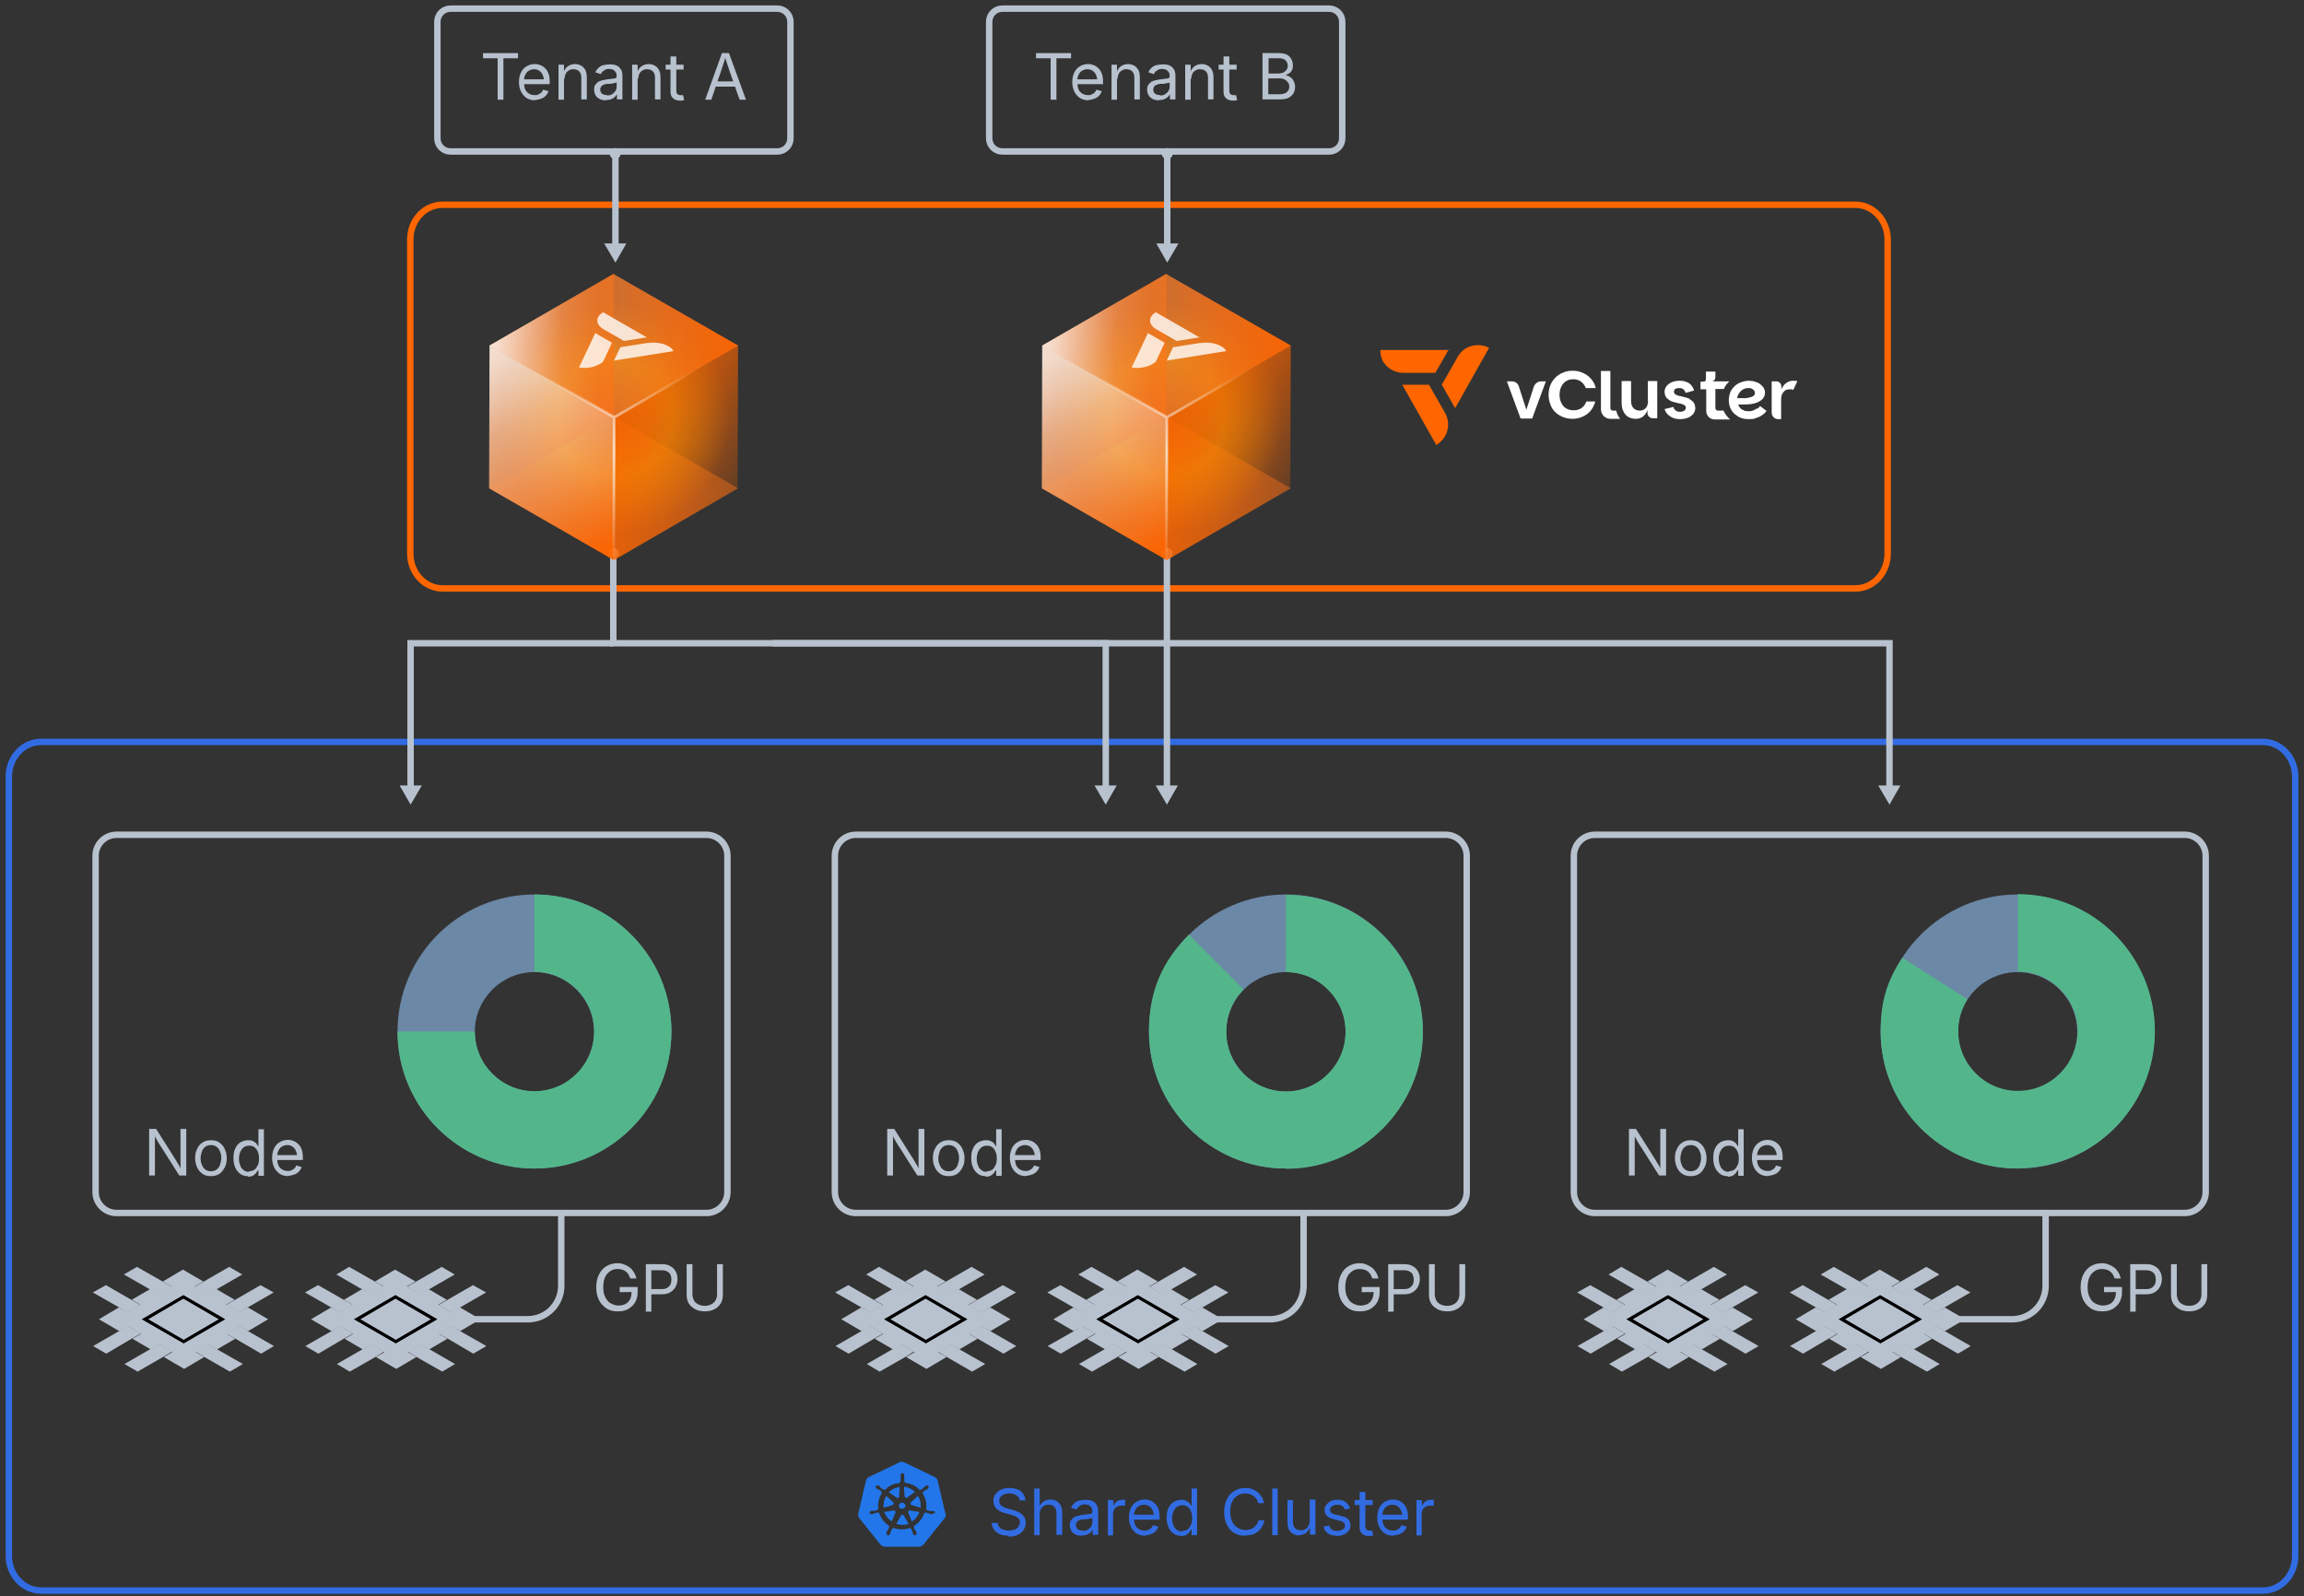 <svg width="726" height="503" viewBox="0 0 726 503" fill="none" xmlns="http://www.w3.org/2000/svg">
<rect x="0" y="0" width="726" height="503" fill="#333333" stroke="none"/>
<g clip-path="url(#clip0_11533_9022)">
<path d="M244.944 2.726H141.943C139.665 2.726 137.819 4.573 137.819 6.852V43.606C137.819 45.885 139.665 47.733 141.943 47.733H244.944C247.222 47.733 249.068 45.885 249.068 43.606V6.852C249.068 4.573 247.222 2.726 244.944 2.726Z" stroke="#B8C2CF" stroke-width="2.025" stroke-miterlimit="10"/>
<path d="M12.95 501.261C7.388 501.261 2.784 496.367 2.784 490.322V244.748C2.784 238.703 7.292 233.808 12.95 233.808H713.056C718.618 233.808 723.222 238.703 723.222 244.748V490.322C723.222 496.367 718.714 501.261 713.056 501.261H12.95Z" stroke="#326CE3" stroke-width="2.025" stroke-miterlimit="10"/>
<path d="M139.448 185.442C133.886 185.442 129.282 180.548 129.282 174.502V75.467C129.282 69.421 133.79 64.527 139.448 64.527H584.639C590.201 64.527 594.805 69.421 594.805 75.467V174.502C594.805 180.548 590.297 185.442 584.639 185.442H139.448Z" stroke="#FF6600" stroke-width="2.025" stroke-miterlimit="10"/>
<path d="M317.832 483.988C316.777 483.988 315.818 483.796 315.051 483.508C314.284 483.124 313.708 482.644 313.229 482.068C312.749 481.493 312.557 480.725 312.461 479.957H314.38C314.38 480.533 314.571 480.917 314.955 481.301C315.243 481.685 315.722 481.972 316.202 482.068C316.681 482.26 317.257 482.356 317.832 482.356C318.408 482.356 319.079 482.26 319.654 482.068C320.23 481.876 320.613 481.589 320.901 481.109C321.189 480.629 321.381 480.245 321.381 479.765C321.381 479.285 321.285 478.902 320.997 478.614C320.709 478.326 320.422 478.038 319.942 477.846C319.463 477.654 318.983 477.462 318.503 477.366L316.777 476.886C315.626 476.598 314.667 476.119 313.996 475.447C313.325 474.775 313.037 474.007 313.037 473.048C313.037 472.088 313.229 471.512 313.708 470.841C314.188 470.265 314.763 469.785 315.53 469.401C316.298 469.017 317.161 468.921 318.12 468.921C319.079 468.921 319.942 469.113 320.709 469.401C321.476 469.689 322.052 470.169 322.436 470.841C322.819 471.416 323.107 472.088 323.107 472.856H321.285C321.285 472.184 320.901 471.608 320.23 471.225C319.654 470.841 318.887 470.649 318.024 470.649C317.161 470.649 316.873 470.745 316.394 470.937C315.914 471.129 315.53 471.416 315.243 471.8C314.955 472.184 314.859 472.568 314.859 473.048C314.859 473.528 315.051 474.007 315.339 474.295C315.626 474.583 316.01 474.871 316.489 475.063C316.969 475.255 317.353 475.351 317.64 475.447L319.079 475.831C319.463 475.927 319.942 476.119 320.422 476.311C320.901 476.502 321.381 476.694 321.764 477.078C322.244 477.366 322.531 477.75 322.819 478.23C323.107 478.71 323.203 479.285 323.203 479.957C323.203 480.629 323.011 481.493 322.531 482.164C322.052 482.836 321.476 483.316 320.709 483.7C319.942 484.084 318.983 484.275 317.832 484.275V483.988Z" fill="#326CE3"/>
<path d="M327.614 477.174V483.796H325.888V469.113H327.614V475.447H327.327C327.614 474.391 328.094 473.72 328.765 473.24C329.341 472.856 330.108 472.568 330.971 472.568C331.834 472.568 332.41 472.76 332.889 473.048C333.465 473.336 333.848 473.815 334.232 474.391C334.52 474.967 334.711 475.735 334.711 476.694V483.7H332.889V476.886C332.889 476.023 332.697 475.351 332.218 474.871C331.738 474.391 331.163 474.199 330.396 474.199C329.628 474.199 329.437 474.295 328.957 474.583C328.478 474.871 328.19 475.159 327.998 475.543C327.806 475.927 327.614 476.502 327.614 477.174Z" fill="#326CE3"/>
<path d="M340.849 483.988C340.178 483.988 339.507 483.892 338.931 483.604C338.356 483.316 337.876 482.932 337.588 482.452C337.301 481.972 337.109 481.301 337.109 480.629C337.109 479.957 337.205 479.477 337.493 479.093C337.78 478.71 338.068 478.422 338.452 478.134C338.835 477.942 339.315 477.75 339.794 477.654C340.274 477.558 340.849 477.462 341.329 477.366C342 477.366 342.48 477.174 342.959 477.174C343.439 477.174 343.726 477.078 343.918 476.982C344.11 476.886 344.206 476.694 344.206 476.406C344.206 475.927 344.206 475.543 343.918 475.159C343.726 474.871 343.535 474.583 343.151 474.391C342.767 474.199 342.384 474.103 341.904 474.103C341.425 474.103 340.945 474.103 340.561 474.391C340.178 474.679 339.89 474.775 339.698 474.967C339.507 475.255 339.315 475.447 339.219 475.735L337.493 475.159C337.78 474.487 338.164 474.007 338.643 473.624C339.123 473.24 339.602 472.952 340.274 472.856C340.945 472.76 341.425 472.664 342 472.664C342.575 472.664 342.767 472.664 343.247 472.76C343.726 472.76 344.206 473.048 344.589 473.24C344.973 473.432 345.357 473.911 345.644 474.391C345.932 474.871 346.028 475.639 346.028 476.406V483.7H344.302V482.164H344.206C344.11 482.452 343.918 482.644 343.63 482.932C343.343 483.22 342.959 483.412 342.575 483.604C342.192 483.796 341.616 483.892 340.945 483.892L340.849 483.988ZM341.137 482.452C341.808 482.452 342.384 482.356 342.767 482.068C343.151 481.78 343.535 481.493 343.822 481.109C344.014 480.725 344.206 480.245 344.206 479.861V478.326C344.206 478.326 344.014 478.518 343.726 478.518C343.439 478.518 343.247 478.614 342.863 478.71C342.575 478.71 342.288 478.806 342 478.806C341.712 478.806 341.521 478.806 341.329 478.806C340.945 478.806 340.466 478.902 340.178 479.093C339.794 479.189 339.506 479.381 339.315 479.669C339.123 479.957 339.027 480.245 339.027 480.629C339.027 481.013 339.123 481.301 339.315 481.589C339.506 481.876 339.794 482.068 340.082 482.164C340.37 482.26 340.849 482.356 341.233 482.356L341.137 482.452Z" fill="#326CE3"/>
<path d="M349.097 483.796V472.76H350.823V474.487H350.919C351.111 473.911 351.495 473.528 351.974 473.144C352.454 472.76 353.125 472.664 353.7 472.664C354.276 472.664 353.988 472.664 354.18 472.664C354.372 472.664 354.468 472.664 354.563 472.664V474.487C354.563 474.487 354.372 474.487 354.18 474.487C353.988 474.487 353.7 474.487 353.509 474.487C353.029 474.487 352.549 474.583 352.07 474.775C351.686 474.967 351.303 475.255 351.111 475.639C350.919 476.023 350.727 476.502 350.727 476.982V483.892H349.001L349.097 483.796Z" fill="#326CE3"/>
<path d="M360.989 483.988C359.934 483.988 358.975 483.796 358.208 483.316C357.441 482.836 356.865 482.164 356.386 481.301C356.002 480.437 355.714 479.477 355.714 478.326C355.714 477.174 355.906 476.215 356.29 475.351C356.673 474.487 357.249 473.816 358.016 473.336C358.783 472.856 359.646 472.568 360.606 472.568C361.565 472.568 361.756 472.664 362.332 472.856C362.907 473.048 363.387 473.336 363.866 473.816C364.346 474.199 364.729 474.775 365.017 475.543C365.305 476.311 365.401 477.078 365.401 478.134V478.902H356.865V477.366H364.442L363.579 477.942C363.579 477.174 363.483 476.598 363.195 476.023C363.003 475.447 362.62 475.063 362.14 474.679C361.66 474.391 361.181 474.199 360.51 474.199C359.838 474.199 359.263 474.391 358.783 474.679C358.304 474.967 357.92 475.447 357.728 475.927C357.441 476.406 357.345 476.982 357.345 477.558V478.518C357.345 479.285 357.441 480.053 357.728 480.629C358.016 481.205 358.4 481.589 358.879 481.876C359.359 482.164 359.934 482.356 360.606 482.356C361.277 482.356 361.469 482.356 361.756 482.164C362.044 481.972 362.428 481.876 362.715 481.589C363.003 481.301 363.195 481.013 363.291 480.629L365.017 481.109C364.825 481.684 364.538 482.164 364.154 482.548C363.77 482.932 363.291 483.316 362.62 483.508C362.044 483.7 361.373 483.892 360.606 483.892L360.989 483.988Z" fill="#326CE3"/>
<path d="M372.21 483.988C371.251 483.988 370.484 483.796 369.813 483.316C369.141 482.836 368.566 482.164 368.182 481.301C367.799 480.437 367.607 479.477 367.607 478.23C367.607 476.982 367.799 476.023 368.182 475.255C368.566 474.391 369.141 473.72 369.813 473.336C370.484 472.952 371.347 472.664 372.21 472.664C373.073 472.664 373.457 472.76 373.936 473.048C374.416 473.336 374.704 473.528 374.895 473.815C375.087 474.103 375.279 474.391 375.375 474.583H375.471V469.113H377.197V483.796H375.471V482.068H375.279C375.183 482.26 374.991 482.548 374.8 482.836C374.608 483.124 374.224 483.412 373.841 483.7C373.457 483.892 372.881 484.084 372.114 484.084L372.21 483.988ZM372.498 482.452C373.169 482.452 373.745 482.26 374.224 481.972C374.704 481.589 374.991 481.109 375.279 480.533C375.567 479.957 375.663 479.189 375.663 478.422C375.663 477.654 375.567 476.886 375.279 476.311C375.087 475.735 374.704 475.255 374.224 474.871C373.745 474.487 373.169 474.391 372.498 474.391C371.827 474.391 371.251 474.583 370.772 474.967C370.292 475.351 370.004 475.831 369.717 476.406C369.525 476.982 369.333 477.75 369.333 478.422C369.333 479.093 369.429 479.861 369.717 480.533C369.908 481.205 370.292 481.684 370.772 482.068C371.251 482.452 371.827 482.644 372.498 482.644V482.452Z" fill="#326CE3"/>
<path d="M392.254 483.988C391.007 483.988 389.857 483.7 388.898 483.124C387.938 482.548 387.171 481.685 386.596 480.533C386.02 479.381 385.733 478.038 385.733 476.502C385.733 474.967 386.02 473.624 386.596 472.472C387.171 471.32 387.938 470.457 388.898 469.881C389.857 469.305 391.007 468.921 392.254 468.921C393.501 468.921 393.693 469.017 394.364 469.209C395.035 469.401 395.611 469.785 396.186 470.169C396.666 470.553 397.145 471.129 397.529 471.704C397.913 472.28 398.104 472.952 398.296 473.72H396.474C396.378 473.24 396.186 472.76 395.899 472.376C395.611 471.992 395.323 471.704 394.94 471.416C394.556 471.129 394.172 470.937 393.693 470.841C393.213 470.745 392.83 470.649 392.35 470.649C391.487 470.649 390.72 470.841 389.952 471.32C389.185 471.8 388.706 472.376 388.226 473.24C387.843 474.103 387.651 475.159 387.651 476.407C387.651 477.654 387.843 478.71 388.322 479.573C388.706 480.437 389.281 481.109 390.048 481.493C390.72 481.972 391.583 482.164 392.446 482.164C393.309 482.164 393.405 482.164 393.789 481.972C394.268 481.876 394.652 481.684 395.035 481.397C395.419 481.109 395.707 480.821 395.994 480.437C396.282 480.053 396.378 479.573 396.57 479.094H398.392C398.296 479.861 398.008 480.533 397.721 481.109C397.337 481.684 396.954 482.164 396.378 482.644C395.803 483.124 395.227 483.412 394.556 483.604C393.885 483.796 393.213 483.892 392.446 483.892L392.254 483.988Z" fill="#326CE3"/>
<path d="M402.612 469.113V483.796H400.886V469.113H402.612Z" fill="#326CE3"/>
<path d="M409.421 483.892C408.654 483.892 407.983 483.7 407.503 483.412C406.928 483.124 406.544 482.644 406.16 482.068C405.873 481.493 405.681 480.725 405.681 479.765V472.76H407.407V479.573C407.407 480.437 407.599 481.109 408.079 481.589C408.558 482.068 409.133 482.26 409.901 482.26C410.668 482.26 410.86 482.164 411.339 481.876C411.723 481.684 412.107 481.301 412.298 480.821C412.586 480.341 412.682 479.861 412.682 479.189V472.568H414.504V483.604H412.778V480.917H412.97C412.586 481.972 412.107 482.644 411.531 483.124C410.86 483.508 410.188 483.796 409.421 483.796V483.892Z" fill="#326CE3"/>
<path d="M421.313 483.988C420.546 483.988 419.875 483.892 419.299 483.7C418.724 483.508 418.244 483.124 417.861 482.74C417.477 482.356 417.189 481.78 417.094 481.109L418.82 480.725C419.012 481.301 419.299 481.78 419.683 482.068C420.162 482.356 420.642 482.452 421.313 482.452C421.985 482.452 422.656 482.26 423.136 481.972C423.615 481.684 423.807 481.301 423.807 480.821C423.807 480.341 423.711 480.149 423.423 479.861C423.136 479.573 422.752 479.381 422.176 479.285L420.354 478.806C419.395 478.614 418.628 478.23 418.148 477.75C417.669 477.27 417.381 476.598 417.381 475.831C417.381 475.063 417.573 474.679 417.957 474.199C418.34 473.72 418.82 473.336 419.395 473.048C419.971 472.76 420.738 472.664 421.505 472.664C422.272 472.664 422.944 472.76 423.423 473.048C423.903 473.24 424.382 473.624 424.67 474.007C424.958 474.391 425.245 474.871 425.437 475.351L423.807 475.735C423.615 475.351 423.423 474.967 423.04 474.679C422.656 474.391 422.176 474.199 421.409 474.199C420.642 474.199 420.162 474.391 419.779 474.679C419.299 474.967 419.108 475.351 419.108 475.831C419.108 476.311 419.299 476.598 419.587 476.79C419.875 477.078 420.354 477.27 421.026 477.366L422.656 477.75C423.615 477.942 424.382 478.326 424.862 478.806C425.341 479.285 425.533 479.957 425.533 480.725C425.533 481.493 425.341 481.972 424.958 482.452C424.574 482.932 424.095 483.316 423.423 483.604C422.752 483.892 421.985 484.084 421.122 484.084L421.313 483.988Z" fill="#326CE3"/>
<path d="M432.534 472.76V474.295H426.876V472.76H432.534ZM428.506 470.169H430.232V480.917C430.232 481.397 430.328 481.781 430.52 481.972C430.712 482.164 431.096 482.356 431.479 482.356C431.863 482.356 431.767 482.356 431.863 482.356C432.055 482.356 432.15 482.356 432.342 482.356L432.726 483.892C432.534 483.892 432.342 483.988 432.055 484.084C431.863 484.084 431.575 484.084 431.383 484.084C430.424 484.084 429.657 483.796 429.177 483.316C428.602 482.836 428.41 482.068 428.41 481.205V470.265L428.506 470.169Z" fill="#326CE3"/>
<path d="M439.247 483.988C438.192 483.988 437.233 483.796 436.466 483.316C435.699 482.836 435.124 482.164 434.644 481.301C434.26 480.437 433.973 479.477 433.973 478.326C433.973 477.174 434.164 476.215 434.548 475.351C434.932 474.487 435.507 473.816 436.274 473.336C437.042 472.856 437.905 472.568 438.864 472.568C439.823 472.568 440.015 472.664 440.59 472.856C441.166 473.048 441.645 473.336 442.125 473.816C442.604 474.199 442.988 474.775 443.275 475.543C443.563 476.311 443.659 477.078 443.659 478.134V478.902H435.124V477.366H442.7L441.837 477.942C441.837 477.174 441.741 476.598 441.453 476.023C441.261 475.447 440.878 475.063 440.398 474.679C439.919 474.391 439.439 474.199 438.768 474.199C438.097 474.199 437.521 474.391 437.042 474.679C436.562 474.967 436.178 475.447 435.987 475.927C435.699 476.406 435.603 476.982 435.603 477.558V478.518C435.603 479.285 435.699 480.053 435.987 480.629C436.274 481.205 436.658 481.589 437.138 481.876C437.617 482.164 438.192 482.356 438.864 482.356C439.535 482.356 439.727 482.356 440.015 482.164C440.302 481.972 440.686 481.876 440.974 481.589C441.261 481.301 441.453 481.013 441.549 480.629L443.275 481.109C443.084 481.684 442.796 482.164 442.412 482.548C442.029 482.932 441.549 483.316 440.878 483.508C440.302 483.7 439.631 483.892 438.864 483.892L439.247 483.988Z" fill="#326CE3"/>
<path d="M446.345 483.796V472.76H448.071V474.487H448.167C448.359 473.911 448.742 473.528 449.222 473.144C449.701 472.76 450.373 472.664 450.948 472.664C451.524 472.664 451.236 472.664 451.428 472.664C451.619 472.664 451.715 472.664 451.811 472.664V474.487C451.811 474.487 451.619 474.487 451.428 474.487C451.236 474.487 450.948 474.487 450.756 474.487C450.277 474.487 449.797 474.583 449.318 474.775C448.934 474.967 448.551 475.255 448.359 475.639C448.167 476.023 447.975 476.502 447.975 476.982V483.892H446.249L446.345 483.796Z" fill="#326CE3"/>
<path d="M193.923 48.309V77.674" stroke="#B8C2CF" stroke-width="2.025" stroke-miterlimit="10"/>
<path d="M192.101 48.405C192.101 47.445 192.868 46.678 193.827 46.678C194.786 46.678 195.553 47.445 195.553 48.405C195.553 49.365 194.786 50.132 193.827 50.132C192.868 50.132 192.101 49.365 192.101 48.405Z" fill="#B8C2CF"/>
<path d="M190.375 76.715L193.923 82.76L197.376 76.715H190.375Z" fill="#B8C2CF"/>
<path d="M222.599 263.078H36.735C33.08 263.078 30.117 266.042 30.117 269.699V375.644C30.117 379.301 33.08 382.266 36.735 382.266H222.599C226.253 382.266 229.216 379.301 229.216 375.644V269.699C229.216 266.042 226.253 263.078 222.599 263.078Z" stroke="#B8C2CF" stroke-width="2.025" stroke-miterlimit="10"/>
<path d="M455.551 263.078H269.688C266.033 263.078 263.07 266.042 263.07 269.699V375.644C263.07 379.301 266.033 382.266 269.688 382.266H455.551C459.206 382.266 462.169 379.301 462.169 375.644V269.699C462.169 266.042 459.206 263.078 455.551 263.078Z" stroke="#B8C2CF" stroke-width="2.025" stroke-miterlimit="10"/>
<path d="M688.408 263.078H502.545C498.89 263.078 495.927 266.042 495.927 269.699V375.644C495.927 379.301 498.89 382.266 502.545 382.266H688.408C692.063 382.266 695.026 379.301 695.026 375.644V269.699C695.026 266.042 692.063 263.078 688.408 263.078Z" stroke="#B8C2CF" stroke-width="2.025" stroke-miterlimit="10"/>
<path d="M193.251 202.716H129.379V248.586" stroke="#B8C2CF" stroke-width="2.025" stroke-miterlimit="10"/>
<path d="M125.926 247.531L129.379 253.577L132.927 247.531H125.926Z" fill="#B8C2CF"/>
<path d="M367.703 174.406V248.587" stroke="#B8C2CF" stroke-width="2.025" stroke-miterlimit="10"/>
<path d="M366.072 174.406C366.072 173.447 366.839 172.679 367.799 172.679C368.758 172.679 369.525 173.447 369.525 174.406C369.525 175.366 368.758 176.134 367.799 176.134C366.839 176.134 366.072 175.366 366.072 174.406Z" fill="#B8C2CF"/>
<path d="M364.154 247.531L367.703 253.577L371.155 247.531H364.154Z" fill="#B8C2CF"/>
<path d="M193.252 174.406V202.716H595.381V248.587" stroke="#B8C2CF" stroke-width="2.025" stroke-miterlimit="10"/>
<path d="M191.525 174.406C191.525 173.447 192.293 172.679 193.252 172.679C194.211 172.679 194.978 173.447 194.978 174.406C194.978 175.366 194.211 176.134 193.252 176.134C192.293 176.134 191.525 175.366 191.525 174.406Z" fill="#B8C2CF"/>
<path d="M591.833 247.531L595.381 253.577L598.834 247.531H591.833Z" fill="#B8C2CF"/>
<path d="M348.426 248.586V202.716H243.506" stroke="#B8C2CF" stroke-width="2.025" stroke-miterlimit="10"/>
<path d="M351.878 247.531L348.426 253.577L344.877 247.531H351.878Z" fill="#B8C2CF"/>
<path d="M168.412 368.255C144.628 368.255 125.255 348.87 125.255 325.071C125.255 301.271 144.628 281.887 168.412 281.887C192.197 281.887 211.57 301.271 211.57 325.071C211.57 348.87 192.197 368.255 168.412 368.255ZM168.412 306.358C158.055 306.358 149.615 314.802 149.615 325.167C149.615 335.531 158.055 343.976 168.412 343.976C178.77 343.976 187.21 335.531 187.21 325.167C187.21 314.802 178.77 306.358 168.412 306.358Z" fill="#6B88A6"/>
<path d="M405.202 368.255C381.417 368.255 362.044 348.87 362.044 325.071C362.044 301.271 381.417 281.887 405.202 281.887C428.986 281.887 448.359 301.271 448.359 325.071C448.359 348.87 428.986 368.255 405.202 368.255ZM405.202 306.358C394.844 306.358 386.404 314.802 386.404 325.167C386.404 335.531 394.844 343.976 405.202 343.976C415.559 343.976 423.999 335.531 423.999 325.167C423.999 314.802 415.559 306.358 405.202 306.358Z" fill="#6B88A6"/>
<path d="M635.757 368.255C611.972 368.255 592.6 348.87 592.6 325.071C592.6 301.271 611.972 281.887 635.757 281.887C659.541 281.887 678.914 301.271 678.914 325.071C678.914 348.87 659.541 368.255 635.757 368.255ZM635.757 306.358C625.399 306.358 616.959 314.802 616.959 325.167C616.959 335.531 625.399 343.976 635.757 343.976C646.115 343.976 654.554 335.531 654.554 325.167C654.554 314.802 646.115 306.358 635.757 306.358Z" fill="#6B88A6"/>
<path d="M168.412 368.255C144.628 368.255 125.255 348.87 125.255 325.071H149.615C149.615 335.435 158.055 343.88 168.412 343.88C178.77 343.88 187.21 335.435 187.21 325.071C187.21 314.706 178.77 306.262 168.412 306.262V281.887C192.197 281.887 211.57 301.271 211.57 325.071C211.57 348.87 192.197 368.255 168.412 368.255Z" fill="#53B68B"/>
<path d="M405.202 368.254C381.417 368.254 362.044 348.87 362.044 325.07C362.044 311.827 366.552 302.711 374.608 294.554L391.871 311.827C388.322 315.378 386.404 320.08 386.404 325.166C386.404 335.531 394.844 343.975 405.202 343.975C415.559 343.975 423.999 335.531 423.999 325.166C423.999 314.802 415.559 306.357 405.202 306.357V281.982C428.986 281.982 448.359 301.367 448.359 325.166C448.359 348.966 428.986 368.35 405.202 368.35V368.254Z" fill="#53B68B"/>
<path d="M635.757 368.255C611.972 368.255 592.6 348.87 592.6 325.071C592.6 314.898 594.901 308.757 599.409 301.847L619.933 314.898C618.014 317.969 617.055 321.424 617.055 324.975C617.055 335.339 625.495 343.784 635.853 343.784C646.21 343.784 654.65 335.339 654.65 324.975C654.65 314.611 646.21 306.166 635.853 306.166V281.791C659.637 281.791 679.01 301.175 679.01 324.975C679.01 348.774 659.637 368.159 635.853 368.159L635.757 368.255Z" fill="#53B68B"/>
<path d="M135.9 415.757L124.68 409.231L113.555 415.757L124.776 422.282L135.9 415.757ZM111.637 415.757L124.68 408.176L137.819 415.757L124.776 423.338L111.637 415.757ZM151.341 415.757L144.916 412.014L142.23 413.55L138.106 411.151L140.792 409.615L135.037 406.257L132.352 407.792L128.228 405.393L130.913 403.857L124.488 400.115L118.158 403.857L120.843 405.393L116.815 407.792L114.13 406.257L108.376 409.615L111.061 411.151L107.033 413.55L104.348 412.014L98.018 415.757L104.444 419.499L107.129 417.964L111.253 420.363L108.568 421.898L114.322 425.257L117.007 423.722L121.131 426.121L118.446 427.656L124.871 431.399L131.201 427.656L128.516 426.121L132.544 423.722L135.229 425.257L140.983 421.898L138.298 420.363L142.326 417.964L145.011 419.499L151.341 415.757Z" fill="#B8C2CF"/>
<path d="M143.285 401.65L139.161 399.251L131.009 403.953L128.324 405.489L132.448 407.984L135.133 406.352L143.285 401.65Z" fill="#B8C2CF"/>
<path d="M153.163 407.312L149.039 405.009L140.887 409.711L138.202 411.247L142.326 413.646L145.011 412.014L153.163 407.312Z" fill="#B8C2CF"/>
<path d="M111.157 411.247L108.472 409.711L100.224 405.009L96.1 407.312L104.348 412.014L107.033 413.646L111.157 411.247Z" fill="#B8C2CF"/>
<path d="M120.939 405.489L118.254 403.953L110.006 399.251L105.978 401.65L114.13 406.352L116.911 407.984L120.939 405.489Z" fill="#B8C2CF"/>
<path d="M121.035 425.929L117.007 423.626L114.322 425.162L106.17 429.864L110.198 432.263L118.446 427.561L121.035 425.929Z" fill="#B8C2CF"/>
<path d="M111.157 420.267L107.033 417.868L104.444 419.5L96.196 424.202L100.32 426.601L108.472 421.803L111.157 420.267Z" fill="#B8C2CF"/>
<path d="M153.259 424.202L145.011 419.5L142.326 417.868L138.202 420.267L140.983 421.803L149.135 426.601L153.259 424.202Z" fill="#B8C2CF"/>
<path d="M143.381 429.864L135.229 425.162L132.544 423.626L128.42 425.929L131.105 427.561L139.353 432.263L143.381 429.864Z" fill="#B8C2CF"/>
<path d="M113.459 415.757L124.584 409.231L135.805 415.757L124.68 422.282L113.459 415.757ZM137.723 415.757L124.584 408.176L111.541 415.757L124.68 423.338L137.723 415.757Z" fill="black"/>
<path d="M69.055 415.757L57.834 409.231L46.709 415.757L57.93 422.282L69.055 415.757ZM44.791 415.757L57.834 408.176L70.973 415.757L57.93 423.338L44.791 415.757ZM84.496 415.757L78.07 412.014L75.385 413.55L71.261 411.151L73.946 409.615L68.192 406.257L65.506 407.792L61.382 405.393L64.068 403.857L57.642 400.115L51.312 403.857L53.998 405.393L49.97 407.792L47.284 406.257L41.53 409.615L44.215 411.151L40.187 413.55L37.502 412.014L31.172 415.757L37.598 419.499L40.283 417.964L44.407 420.363L41.722 421.898L47.476 425.257L50.161 423.722L54.285 426.121L51.6 427.656L58.026 431.399L64.356 427.656L61.67 426.121L65.698 423.722L68.383 425.257L74.138 421.898L71.452 420.363L75.48 417.964L78.166 419.499L84.496 415.757Z" fill="#B8C2CF"/>
<path d="M76.344 401.65L72.22 399.251L64.068 403.953L61.382 405.489L65.506 407.984L68.192 406.352L76.344 401.65Z" fill="#B8C2CF"/>
<path d="M86.222 407.312L82.098 405.009L73.946 409.711L71.261 411.247L75.385 413.646L78.07 412.014L86.222 407.312Z" fill="#B8C2CF"/>
<path d="M44.215 411.247L41.53 409.711L33.378 405.009L29.254 407.312L37.502 412.014L40.187 413.646L44.215 411.247Z" fill="#B8C2CF"/>
<path d="M54.094 405.489L51.408 403.953L43.16 399.251L39.036 401.65L47.284 406.352L49.97 407.984L54.094 405.489Z" fill="#B8C2CF"/>
<path d="M54.189 425.929L50.066 423.626L47.38 425.162L39.228 429.864L43.352 432.263L51.504 427.561L54.189 425.929Z" fill="#B8C2CF"/>
<path d="M44.311 420.267L40.187 417.868L37.502 419.5L29.35 424.202L33.474 426.601L41.626 421.803L44.311 420.267Z" fill="#B8C2CF"/>
<path d="M86.318 424.202L78.166 419.5L75.48 417.868L71.356 420.267L74.042 421.803L82.29 426.601L86.318 424.202Z" fill="#B8C2CF"/>
<path d="M76.535 429.864L68.288 425.162L65.602 423.626L61.574 425.929L64.26 427.561L72.412 432.263L76.535 429.864Z" fill="#B8C2CF"/>
<path d="M46.613 415.757L57.738 409.231L68.959 415.757L57.834 422.282L46.613 415.757ZM70.877 415.757L57.738 408.176L44.695 415.757L57.834 423.338L70.877 415.757Z" fill="black"/>
<path d="M141.751 415.757H166.302C172.153 415.757 176.852 411.054 176.852 405.201V382.265" stroke="#B8C2CF" stroke-width="2.025" stroke-miterlimit="10"/>
<path d="M152.204 18.368V16.737H163.233V18.368H158.63V31.419H156.808V18.368H152.204Z" fill="#B8C2CF"/>
<path d="M168.796 31.611C167.741 31.611 166.782 31.419 166.015 30.939C165.247 30.46 164.672 29.788 164.192 28.924C163.809 28.061 163.521 27.101 163.521 25.949C163.521 24.798 163.713 23.838 164.096 22.974C164.48 22.111 165.055 21.439 165.823 20.959C166.59 20.479 167.453 20.192 168.412 20.192C169.371 20.192 169.563 20.288 170.138 20.479C170.714 20.671 171.193 20.959 171.673 21.439C172.152 21.823 172.536 22.399 172.824 23.166C173.111 23.934 173.207 24.702 173.207 25.757V26.525H164.672V24.99H172.248L171.385 25.566C171.385 24.798 171.289 24.222 171.002 23.646C170.81 23.07 170.426 22.687 169.947 22.303C169.467 22.015 168.988 21.823 168.316 21.823C167.645 21.823 167.069 22.015 166.59 22.303C166.11 22.591 165.727 23.07 165.535 23.55C165.247 24.03 165.151 24.606 165.151 25.182V26.141C165.151 26.909 165.247 27.677 165.535 28.252C165.823 28.828 166.206 29.212 166.686 29.5C167.165 29.788 167.741 29.98 168.412 29.98C169.083 29.98 169.275 29.98 169.563 29.788C169.851 29.596 170.234 29.5 170.522 29.212C170.81 28.924 171.002 28.636 171.097 28.252L172.824 28.732C172.632 29.308 172.344 29.788 171.961 30.172C171.577 30.555 171.097 30.939 170.426 31.131C169.851 31.323 169.179 31.515 168.412 31.515L168.796 31.611Z" fill="#B8C2CF"/>
<path d="M177.715 24.798V31.419H175.989V20.384H177.715V23.07H177.523C177.811 22.015 178.29 21.343 178.962 20.863C179.537 20.479 180.304 20.192 181.167 20.192C182.031 20.192 182.51 20.384 183.085 20.671C183.661 20.959 184.045 21.439 184.428 22.015C184.716 22.591 184.908 23.358 184.908 24.318V31.323H183.181V24.51C183.181 23.646 182.99 22.974 182.51 22.495C182.031 22.015 181.455 21.823 180.688 21.823C179.921 21.823 179.729 21.919 179.249 22.207C178.77 22.495 178.482 22.782 178.29 23.166C178.098 23.55 177.907 24.126 177.907 24.798H177.715Z" fill="#B8C2CF"/>
<path d="M190.95 31.611C190.278 31.611 189.607 31.515 189.032 31.227C188.456 30.939 187.977 30.555 187.689 30.076C187.401 29.596 187.209 28.924 187.209 28.252C187.209 27.581 187.305 27.101 187.593 26.717C187.881 26.333 188.169 26.045 188.552 25.757C188.936 25.565 189.415 25.373 189.895 25.278C190.374 25.182 190.95 25.086 191.429 24.99C192.101 24.99 192.58 24.798 193.06 24.798C193.539 24.798 193.827 24.702 194.019 24.606C194.211 24.51 194.306 24.318 194.306 24.03C194.306 23.55 194.306 23.166 194.019 22.782C193.827 22.495 193.635 22.207 193.251 22.015C192.868 21.823 192.484 21.727 192.005 21.727C191.525 21.727 191.046 21.727 190.662 22.015C190.278 22.303 189.991 22.399 189.799 22.591C189.607 22.878 189.415 23.07 189.319 23.358L187.593 22.782C187.881 22.111 188.264 21.631 188.744 21.247C189.223 20.863 189.703 20.575 190.374 20.479C191.046 20.383 191.525 20.288 192.101 20.288C192.676 20.288 192.868 20.288 193.347 20.383C193.827 20.383 194.306 20.671 194.69 20.863C195.074 21.055 195.457 21.535 195.745 22.015C196.033 22.495 196.129 23.262 196.129 24.03V31.323H194.402V29.788H194.306C194.211 30.076 194.019 30.268 193.731 30.555C193.443 30.843 193.06 31.035 192.676 31.227C192.292 31.419 191.717 31.515 191.046 31.515L190.95 31.611ZM191.237 30.076C191.909 30.076 192.484 29.98 192.868 29.692C193.251 29.404 193.635 29.116 193.923 28.732C194.115 28.348 194.306 27.869 194.306 27.485V25.949C194.306 25.949 194.115 26.141 193.827 26.141C193.539 26.141 193.347 26.237 192.964 26.333C192.676 26.333 192.388 26.429 192.101 26.429C191.813 26.429 191.621 26.429 191.429 26.429C191.046 26.429 190.566 26.525 190.278 26.717C189.895 26.813 189.607 27.005 189.415 27.293C189.223 27.581 189.128 27.869 189.128 28.252C189.128 28.636 189.223 28.924 189.415 29.212C189.607 29.5 189.895 29.692 190.183 29.788C190.47 29.884 190.95 29.98 191.333 29.98L191.237 30.076Z" fill="#B8C2CF"/>
<path d="M200.924 24.798V31.419H199.198V20.384H200.924V23.07H200.732C201.02 22.015 201.499 21.343 202.171 20.863C202.746 20.479 203.513 20.192 204.377 20.192C205.24 20.192 205.719 20.384 206.295 20.671C206.87 20.959 207.254 21.439 207.637 22.015C207.925 22.591 208.117 23.358 208.117 24.318V31.323H206.391V24.51C206.391 23.646 206.199 22.974 205.719 22.495C205.24 22.015 204.664 21.823 203.897 21.823C203.13 21.823 202.938 21.919 202.459 22.207C201.979 22.495 201.691 22.782 201.499 23.166C201.308 23.55 201.116 24.126 201.116 24.798H200.924Z" fill="#B8C2CF"/>
<path d="M215.406 20.383V21.919H209.747V20.383H215.406ZM211.378 17.792H213.104V28.54C213.104 29.02 213.2 29.404 213.392 29.596C213.584 29.788 213.967 29.979 214.351 29.979C214.734 29.979 214.638 29.979 214.734 29.979C214.926 29.979 215.022 29.979 215.214 29.979L215.598 31.515C215.406 31.515 215.214 31.611 214.926 31.707C214.734 31.707 214.447 31.707 214.255 31.707C213.296 31.707 212.529 31.419 212.049 30.939C211.474 30.459 211.282 29.692 211.282 28.828V17.888L211.378 17.792Z" fill="#B8C2CF"/>
<path d="M222.215 31.419L227.489 16.737H229.695L235.066 31.419H233.052L229.983 22.686C229.791 22.11 229.599 21.439 229.312 20.671C229.024 19.903 228.736 18.848 228.352 17.6H228.736C228.352 18.848 228.065 19.903 227.777 20.671C227.489 21.535 227.298 22.11 227.106 22.686L224.133 31.419H222.119H222.215ZM224.9 27.293V25.661H232.38V27.293H224.9Z" fill="#B8C2CF"/>
<path d="M418.82 2.726H315.818C313.54 2.726 311.694 4.573 311.694 6.852V43.606C311.694 45.885 313.54 47.733 315.818 47.733H418.82C421.097 47.733 422.944 45.885 422.944 43.606V6.852C422.944 4.573 421.097 2.726 418.82 2.726Z" stroke="#B8C2CF" stroke-width="2.025" stroke-miterlimit="10"/>
<path d="M367.799 48.309V77.674" stroke="#B8C2CF" stroke-width="2.025" stroke-miterlimit="10"/>
<path d="M366.072 48.405C366.072 47.445 366.839 46.678 367.799 46.678C368.758 46.678 369.525 47.445 369.525 48.405C369.525 49.365 368.758 50.132 367.799 50.132C366.839 50.132 366.072 49.365 366.072 48.405Z" fill="#B8C2CF"/>
<path d="M364.346 76.715L367.799 82.76L371.347 76.715H364.346Z" fill="#B8C2CF"/>
<path d="M326.463 18.368V16.737H337.492V18.368H332.889V31.419H331.067V18.368H326.463Z" fill="#B8C2CF"/>
<path d="M343.151 31.611C342.096 31.611 341.137 31.419 340.37 30.939C339.603 30.46 339.027 29.788 338.548 28.924C338.164 28.061 337.876 27.101 337.876 25.949C337.876 24.798 338.068 23.838 338.452 22.974C338.835 22.111 339.411 21.439 340.178 20.959C340.945 20.479 341.808 20.192 342.767 20.192C343.726 20.192 343.918 20.288 344.494 20.479C345.069 20.671 345.549 20.959 346.028 21.439C346.508 21.823 346.891 22.399 347.179 23.166C347.467 23.934 347.563 24.702 347.563 25.757V26.525H339.027V24.99H346.604L345.74 25.566C345.74 24.798 345.645 24.222 345.357 23.646C345.165 23.07 344.781 22.687 344.302 22.303C343.822 22.015 343.343 21.823 342.671 21.823C342 21.823 341.425 22.015 340.945 22.303C340.466 22.591 340.082 23.07 339.89 23.55C339.603 24.03 339.507 24.606 339.507 25.182V26.141C339.507 26.909 339.603 27.677 339.89 28.252C340.178 28.828 340.562 29.212 341.041 29.5C341.521 29.788 342.096 29.98 342.767 29.98C343.439 29.98 343.631 29.98 343.918 29.788C344.206 29.596 344.59 29.5 344.877 29.212C345.165 28.924 345.357 28.636 345.453 28.252L347.179 28.732C346.987 29.308 346.699 29.788 346.316 30.172C345.932 30.555 345.453 30.939 344.781 31.131C344.206 31.323 343.535 31.515 342.767 31.515L343.151 31.611Z" fill="#B8C2CF"/>
<path d="M351.974 24.798V31.419H350.248V20.384H351.974V23.07H351.783C352.07 22.015 352.55 21.343 353.221 20.863C353.797 20.479 354.564 20.192 355.427 20.192C356.29 20.192 356.77 20.384 357.345 20.671C357.92 20.959 358.304 21.439 358.688 22.015C358.975 22.591 359.167 23.358 359.167 24.318V31.323H357.441V24.51C357.441 23.646 357.249 22.974 356.77 22.495C356.29 22.015 355.715 21.823 354.947 21.823C354.18 21.823 353.988 21.919 353.509 22.207C353.029 22.495 352.742 22.782 352.55 23.166C352.358 23.55 352.166 24.126 352.166 24.798H351.974Z" fill="#B8C2CF"/>
<path d="M365.209 31.611C364.538 31.611 363.867 31.515 363.291 31.227C362.716 30.939 362.236 30.555 361.949 30.076C361.661 29.596 361.469 28.924 361.469 28.252C361.469 27.581 361.565 27.101 361.853 26.717C362.14 26.333 362.428 26.045 362.812 25.757C363.195 25.565 363.675 25.373 364.154 25.278C364.634 25.182 365.209 25.086 365.689 24.99C366.36 24.99 366.84 24.798 367.319 24.798C367.799 24.798 368.086 24.702 368.278 24.606C368.47 24.51 368.566 24.318 368.566 24.03C368.566 23.55 368.566 23.166 368.278 22.782C368.086 22.495 367.895 22.207 367.511 22.015C367.127 21.823 366.744 21.727 366.264 21.727C365.785 21.727 365.305 21.727 364.922 22.015C364.538 22.303 364.25 22.399 364.058 22.591C363.867 22.878 363.675 23.07 363.579 23.358L361.853 22.782C362.14 22.111 362.524 21.631 363.003 21.247C363.483 20.863 363.963 20.575 364.634 20.479C365.305 20.383 365.785 20.288 366.36 20.288C366.936 20.288 367.127 20.288 367.607 20.383C368.086 20.383 368.566 20.671 368.95 20.863C369.429 21.151 369.717 21.535 370.005 22.015C370.292 22.495 370.388 23.262 370.388 24.03V31.323H368.662V29.788H368.566C368.47 30.076 368.278 30.268 367.991 30.555C367.703 30.843 367.319 31.035 366.936 31.227C366.552 31.419 365.977 31.515 365.305 31.515L365.209 31.611ZM365.497 30.076C366.168 30.076 366.744 29.98 367.127 29.692C367.511 29.404 367.895 29.116 368.182 28.732C368.374 28.348 368.566 27.869 368.566 27.485V25.949C368.566 25.949 368.374 26.141 368.086 26.141C367.799 26.141 367.607 26.237 367.223 26.333C366.936 26.333 366.648 26.429 366.36 26.429C366.072 26.429 365.881 26.429 365.689 26.429C365.305 26.429 364.826 26.525 364.538 26.717C364.154 26.813 363.867 27.005 363.675 27.293C363.483 27.581 363.387 27.869 363.387 28.252C363.387 28.636 363.483 28.924 363.675 29.212C363.867 29.5 364.154 29.692 364.442 29.788C364.73 29.884 365.209 29.98 365.593 29.98L365.497 30.076Z" fill="#B8C2CF"/>
<path d="M375.183 24.798V31.419H373.457V20.384H375.183V23.07H374.992C375.279 22.015 375.759 21.343 376.43 20.863C377.006 20.479 377.773 20.192 378.636 20.192C379.499 20.192 379.979 20.384 380.554 20.671C381.129 20.959 381.513 21.439 381.897 22.015C382.184 22.591 382.376 23.358 382.376 24.318V31.323H380.65V24.51C380.65 23.646 380.458 22.974 379.979 22.495C379.499 22.015 378.924 21.823 378.156 21.823C377.389 21.823 377.197 21.919 376.718 22.207C376.238 22.495 375.951 22.782 375.759 23.166C375.567 23.55 375.375 24.126 375.375 24.798H375.183Z" fill="#B8C2CF"/>
<path d="M389.665 20.383V21.919H384.007V20.383H389.665ZM385.637 17.792H387.363V28.54C387.363 29.02 387.459 29.404 387.651 29.596C387.843 29.788 388.226 29.979 388.61 29.979C388.994 29.979 388.898 29.979 388.994 29.979C389.185 29.979 389.281 29.979 389.473 29.979L389.857 31.515C389.665 31.515 389.473 31.611 389.185 31.707C388.994 31.707 388.706 31.707 388.514 31.707C387.555 31.707 386.788 31.419 386.308 30.939C385.733 30.459 385.541 29.692 385.541 28.828V17.888L385.637 17.792Z" fill="#B8C2CF"/>
<path d="M397.817 31.419V16.737H402.996C404.051 16.737 404.818 16.928 405.489 17.216C406.161 17.6 406.64 18.08 406.928 18.656C407.216 19.232 407.407 19.903 407.407 20.575C407.407 21.247 407.311 21.727 407.12 22.11C406.928 22.494 406.64 22.878 406.257 23.07C405.873 23.358 405.489 23.454 405.106 23.646C405.585 23.838 406.065 23.934 406.448 24.222C406.928 24.51 407.311 24.893 407.599 25.469C407.887 26.045 408.079 26.621 408.079 27.389C408.079 28.156 407.887 28.828 407.599 29.404C407.216 29.98 406.736 30.459 405.969 30.843C405.202 31.227 404.338 31.323 403.188 31.323H397.817V31.419ZM399.639 23.166H402.9C403.379 23.166 403.859 23.07 404.338 22.878C404.722 22.686 405.106 22.398 405.393 22.015C405.681 21.631 405.777 21.151 405.777 20.671C405.777 20.191 405.585 19.52 405.106 19.04C404.626 18.56 403.955 18.368 402.996 18.368H399.735V23.166H399.639ZM399.639 29.692H403.092C404.243 29.692 405.01 29.5 405.489 29.02C405.969 28.54 406.257 28.06 406.257 27.389C406.257 26.717 406.161 26.429 405.873 26.045C405.585 25.661 405.297 25.277 404.818 25.085C404.338 24.797 403.859 24.701 403.188 24.701H399.639V29.692Z" fill="#B8C2CF"/>
<path d="M46.997 370.462V355.779H49.203L55.149 365.184C55.34 365.472 55.532 365.759 55.724 366.143C55.916 366.527 56.203 366.911 56.491 367.391C56.779 367.871 56.971 368.35 57.258 368.926H56.971C56.971 368.35 56.875 367.871 56.875 367.295C56.875 366.815 56.875 366.335 56.875 365.855C56.875 365.376 56.875 365.088 56.875 364.8V355.779H58.697V370.462H56.491L51.217 362.113C50.929 361.729 50.737 361.345 50.449 360.961C50.161 360.577 49.97 360.098 49.586 359.522C49.298 358.946 48.915 358.274 48.435 357.411H48.819C48.819 358.178 48.819 358.85 48.819 359.426C48.819 360.002 48.819 360.577 48.819 361.057C48.819 361.537 48.819 361.921 48.819 362.113V370.462H46.901H46.997Z" fill="#B8C2CF"/>
<path d="M66.465 370.653C65.506 370.653 64.547 370.462 63.876 369.982C63.205 369.502 62.533 368.83 62.15 367.967C61.766 367.103 61.478 366.143 61.478 364.992C61.478 363.84 61.67 362.88 62.15 362.017C62.533 361.153 63.109 360.481 63.876 360.002C64.643 359.522 65.506 359.33 66.465 359.33C67.424 359.33 68.383 359.522 69.055 360.002C69.726 360.481 70.397 361.153 70.781 362.017C71.165 362.88 71.452 363.84 71.452 364.992C71.452 366.143 71.261 367.103 70.781 367.967C70.302 368.83 69.822 369.502 69.055 369.982C68.287 370.462 67.424 370.653 66.465 370.653ZM66.465 369.118C67.233 369.118 67.808 368.926 68.287 368.542C68.767 368.158 69.151 367.679 69.343 367.007C69.534 366.431 69.726 365.759 69.726 364.992C69.726 364.224 69.63 363.552 69.343 362.976C69.151 362.305 68.767 361.825 68.287 361.441C67.808 361.057 67.233 360.865 66.465 360.865C65.698 360.865 65.123 361.057 64.643 361.441C64.164 361.825 63.78 362.305 63.588 362.976C63.396 363.648 63.205 364.32 63.205 364.992C63.205 365.663 63.3 366.431 63.588 367.007C63.78 367.583 64.164 368.158 64.643 368.542C65.123 368.926 65.698 369.118 66.465 369.118Z" fill="#B8C2CF"/>
<path d="M78.166 370.654C77.207 370.654 76.439 370.462 75.768 369.982C75.097 369.502 74.521 368.83 74.138 367.967C73.754 367.103 73.562 366.143 73.562 364.896C73.562 363.648 73.754 362.689 74.138 361.921C74.521 361.057 75.097 360.386 75.768 360.002C76.439 359.618 77.303 359.33 78.166 359.33C79.029 359.33 79.413 359.426 79.892 359.714C80.372 360.002 80.659 360.194 80.851 360.481C81.043 360.769 81.235 361.057 81.331 361.249H81.427V355.875H83.153V370.558H81.427V368.83H81.235C81.139 369.022 80.947 369.31 80.755 369.598C80.563 369.886 80.18 370.174 79.796 370.462C79.413 370.654 78.837 370.846 78.07 370.846L78.166 370.654ZM78.454 369.118C79.125 369.118 79.7 368.926 80.18 368.638C80.659 368.254 80.947 367.775 81.235 367.199C81.522 366.623 81.618 365.855 81.618 365.088C81.618 364.32 81.522 363.552 81.235 362.977C81.043 362.401 80.659 361.921 80.18 361.537C79.7 361.153 79.125 361.057 78.454 361.057C77.782 361.057 77.207 361.249 76.727 361.633C76.248 362.017 75.96 362.497 75.672 363.072C75.481 363.648 75.289 364.416 75.289 365.088C75.289 365.759 75.385 366.527 75.672 367.199C75.864 367.871 76.248 368.35 76.727 368.734C77.207 369.118 77.782 369.31 78.454 369.31V369.118Z" fill="#B8C2CF"/>
<path d="M91.017 370.654C89.962 370.654 89.003 370.462 88.236 369.982C87.468 369.502 86.893 368.83 86.413 367.967C86.03 367.103 85.742 366.143 85.742 364.992C85.742 363.84 85.934 362.881 86.317 362.017C86.701 361.153 87.276 360.482 88.044 360.002C88.811 359.522 89.674 359.234 90.633 359.234C91.592 359.234 91.784 359.33 92.359 359.522C92.935 359.714 93.415 360.002 93.894 360.482C94.374 360.865 94.757 361.441 95.045 362.209C95.333 362.977 95.428 363.744 95.428 364.8V365.568H86.893V364.032H94.469L93.606 364.608C93.606 363.84 93.51 363.264 93.223 362.689C93.031 362.113 92.647 361.729 92.168 361.345C91.688 361.057 91.209 360.865 90.537 360.865C89.866 360.865 89.29 361.057 88.811 361.345C88.332 361.633 87.948 362.113 87.756 362.593C87.468 363.073 87.372 363.648 87.372 364.224V365.184C87.372 365.951 87.468 366.719 87.756 367.295C88.044 367.871 88.427 368.255 88.907 368.542C89.386 368.83 89.962 369.022 90.633 369.022C91.305 369.022 91.496 369.022 91.784 368.83C92.072 368.638 92.455 368.542 92.743 368.255C93.031 367.967 93.223 367.679 93.319 367.295L95.045 367.775C94.853 368.351 94.565 368.83 94.182 369.214C93.798 369.598 93.319 369.982 92.647 370.174C92.072 370.366 91.4 370.558 90.633 370.558L91.017 370.654Z" fill="#B8C2CF"/>
<path d="M194.498 413.262C193.156 413.262 192.005 412.974 191.046 412.302C190.087 411.63 189.319 410.863 188.744 409.711C188.169 408.56 187.881 407.216 187.881 405.681C187.881 404.145 188.169 402.802 188.744 401.65C189.319 400.499 190.087 399.635 191.046 399.059C192.005 398.483 193.156 398.1 194.402 398.1C195.649 398.1 195.937 398.196 196.608 398.483C197.28 398.675 197.855 399.059 198.43 399.443C199.006 399.827 199.389 400.403 199.773 400.979C200.157 401.554 200.349 402.226 200.54 402.898H198.622C198.43 402.418 198.239 402.034 198.047 401.65C197.855 401.266 197.471 400.979 197.184 400.691C196.8 400.403 196.416 400.211 196.033 400.115C195.553 400.019 195.17 399.923 194.594 399.923C193.731 399.923 192.964 400.115 192.292 400.595C191.621 401.074 191.046 401.65 190.662 402.514C190.278 403.378 190.087 404.433 190.087 405.681C190.087 406.928 190.278 407.984 190.758 408.847C191.238 409.711 191.717 410.383 192.484 410.767C193.252 411.151 194.019 411.438 194.882 411.438C195.745 411.438 196.416 411.247 197.088 410.959C197.759 410.575 198.239 410.095 198.526 409.423C198.91 408.752 199.006 407.984 199.006 407.12H199.581C199.581 407.216 195.266 407.216 195.266 407.216V405.585H200.924V407.216C200.924 408.464 200.636 409.519 200.157 410.383C199.677 411.247 198.91 411.918 198.047 412.494C197.184 412.974 196.129 413.262 194.978 413.262H194.498Z" fill="#B8C2CF"/>
<path d="M203.513 413.07V398.388H208.5C209.651 398.388 210.61 398.58 211.282 399.059C212.049 399.443 212.528 400.019 212.912 400.691C213.296 401.362 213.487 402.226 213.487 403.09C213.487 403.953 213.296 404.721 212.912 405.489C212.528 406.161 212.049 406.736 211.282 407.216C210.514 407.696 209.651 407.888 208.5 407.888H204.952V406.257H208.405C209.172 406.257 209.843 406.161 210.227 405.873C210.706 405.585 210.994 405.201 211.282 404.817C211.473 404.337 211.569 403.857 211.569 403.282C211.569 402.706 211.473 402.226 211.282 401.746C211.09 401.266 210.706 400.979 210.227 400.691C209.747 400.403 209.076 400.307 208.309 400.307H205.24V413.358H203.417L203.513 413.07Z" fill="#B8C2CF"/>
<path d="M222.119 413.262C220.968 413.262 219.913 413.07 219.05 412.59C218.187 412.11 217.515 411.535 217.036 410.767C216.556 409.999 216.365 409.039 216.365 408.08V398.388H218.187V407.888C218.187 408.56 218.378 409.231 218.666 409.807C218.954 410.383 219.433 410.767 220.009 411.055C220.584 411.343 221.256 411.535 222.119 411.535C222.982 411.535 223.557 411.343 224.133 411.055C224.708 410.767 225.188 410.287 225.475 409.807C225.763 409.231 225.955 408.656 225.955 407.888V398.388H227.777V408.08C227.777 409.039 227.585 409.999 227.106 410.767C226.626 411.535 225.955 412.206 225.092 412.59C224.229 413.07 223.27 413.262 222.119 413.262Z" fill="#B8C2CF"/>
<path d="M369.813 415.757L358.592 409.231L347.467 415.757L358.688 422.282L369.813 415.757ZM345.549 415.757L358.592 408.176L371.731 415.757L358.688 423.338L345.549 415.757ZM385.253 415.757L378.828 412.014L376.142 413.55L372.018 411.151L374.704 409.615L368.949 406.257L366.264 407.792L362.14 405.393L364.826 403.857L358.4 400.115L352.07 403.857L354.756 405.393L350.728 407.792L348.042 406.257L342.288 409.615L344.973 411.151L340.945 413.55L338.26 412.014L331.93 415.757L338.356 419.499L341.041 417.964L345.165 420.363L342.48 421.898L348.234 425.257L350.919 423.722L355.043 426.121L352.358 427.656L358.784 431.399L365.113 427.656L362.428 426.121L366.456 423.722L369.141 425.257L374.896 421.898L372.21 420.363L376.238 417.964L378.924 419.499L385.253 415.757Z" fill="#B8C2CF"/>
<path d="M377.197 401.65L373.073 399.251L364.921 403.953L362.236 405.489L366.36 407.984L369.045 406.352L377.197 401.65Z" fill="#B8C2CF"/>
<path d="M387.075 407.312L382.951 405.009L374.8 409.711L372.114 411.247L376.238 413.646L378.924 412.014L387.075 407.312Z" fill="#B8C2CF"/>
<path d="M345.069 411.247L342.384 409.711L334.136 405.009L330.012 407.312L338.26 412.014L340.945 413.646L345.069 411.247Z" fill="#B8C2CF"/>
<path d="M354.852 405.489L352.166 403.953L343.918 399.251L339.794 401.65L348.042 406.352L350.728 407.984L354.852 405.489Z" fill="#B8C2CF"/>
<path d="M354.947 425.929L350.823 423.626L348.138 425.162L339.986 429.864L344.11 432.263L352.262 427.561L354.947 425.929Z" fill="#B8C2CF"/>
<path d="M345.069 420.267L340.945 417.868L338.356 419.5L330.108 424.202L334.232 426.601L342.384 421.803L345.069 420.267Z" fill="#B8C2CF"/>
<path d="M387.171 424.202L378.924 419.5L376.238 417.868L372.114 420.267L374.895 421.803L383.047 426.601L387.171 424.202Z" fill="#B8C2CF"/>
<path d="M377.293 429.864L369.141 425.162L366.456 423.626L362.332 425.929L365.017 427.561L373.265 432.263L377.293 429.864Z" fill="#B8C2CF"/>
<path d="M347.371 415.757L358.496 409.231L369.717 415.757L358.592 422.282L347.371 415.757ZM371.635 415.757L358.496 408.176L345.453 415.757L358.592 423.338L371.635 415.757Z" fill="black"/>
<path d="M302.871 415.757L291.65 409.231L280.525 415.757L291.746 422.282L302.871 415.757ZM278.607 415.757L291.65 408.176L304.789 415.757L291.746 423.338L278.607 415.757ZM318.407 415.757L311.982 412.014L309.296 413.55L305.172 411.151L307.858 409.615L302.104 406.257L299.418 407.792L295.294 405.393L297.98 403.857L291.554 400.115L285.224 403.857L287.91 405.393L283.882 407.792L281.196 406.257L275.442 409.615L278.127 411.151L274.099 413.55L271.414 412.014L265.084 415.757L271.51 419.499L274.195 417.964L278.319 420.363L275.634 421.898L281.388 425.257L284.073 423.722L288.197 426.121L285.512 427.656L291.938 431.399L298.267 427.656L295.582 426.121L299.61 423.722L302.295 425.257L308.05 421.898L305.364 420.363L309.392 417.964L312.078 419.499L318.407 415.757Z" fill="#B8C2CF"/>
<path d="M310.255 401.65L306.131 399.251L297.98 403.953L295.294 405.489L299.418 407.984L302.103 406.352L310.255 401.65Z" fill="#B8C2CF"/>
<path d="M320.134 407.312L316.01 405.009L307.858 409.711L305.173 411.247L309.297 413.646L311.982 412.014L320.134 407.312Z" fill="#B8C2CF"/>
<path d="M278.127 411.247L275.442 409.711L267.29 405.009L263.166 407.312L271.414 412.014L274.099 413.646L278.127 411.247Z" fill="#B8C2CF"/>
<path d="M287.91 405.489L285.224 403.953L276.976 399.251L272.948 401.65L281.1 406.352L283.882 407.984L287.91 405.489Z" fill="#B8C2CF"/>
<path d="M288.005 425.929L283.977 423.626L281.292 425.162L273.14 429.864L277.168 432.263L285.416 427.561L288.005 425.929Z" fill="#B8C2CF"/>
<path d="M278.223 420.267L274.099 417.868L271.414 419.5L263.262 424.202L267.386 426.601L275.538 421.803L278.223 420.267Z" fill="#B8C2CF"/>
<path d="M320.23 424.202L312.078 419.5L309.392 417.868L305.269 420.267L307.954 421.803L316.202 426.601L320.23 424.202Z" fill="#B8C2CF"/>
<path d="M310.447 429.864L302.199 425.162L299.514 423.626L295.486 425.929L298.171 427.561L306.323 432.263L310.447 429.864Z" fill="#B8C2CF"/>
<path d="M280.525 415.757L291.65 409.231L302.871 415.757L291.746 422.282L280.525 415.757ZM304.789 415.757L291.65 408.176L278.607 415.757L291.746 423.338L304.789 415.757Z" fill="black"/>
<path d="M375.663 415.757H400.214C406.065 415.757 410.764 411.054 410.764 405.201V382.265" stroke="#B8C2CF" stroke-width="2.025" stroke-miterlimit="10"/>
<path d="M428.314 413.262C426.972 413.262 425.821 412.974 424.862 412.302C423.903 411.63 423.136 410.863 422.56 409.711C421.985 408.56 421.697 407.216 421.697 405.681C421.697 404.145 421.985 402.802 422.56 401.65C423.136 400.499 423.903 399.635 424.862 399.059C425.821 398.483 426.972 398.1 428.219 398.1C429.465 398.1 429.753 398.196 430.424 398.483C431.096 398.675 431.671 399.059 432.247 399.443C432.822 399.827 433.206 400.403 433.589 400.979C433.973 401.554 434.165 402.226 434.356 402.898H432.438C432.247 402.418 432.055 402.034 431.863 401.65C431.671 401.266 431.287 400.979 431 400.691C430.616 400.403 430.233 400.211 429.849 400.115C429.369 400.019 428.986 399.923 428.41 399.923C427.547 399.923 426.78 400.115 426.109 400.595C425.437 401.074 424.862 401.65 424.478 402.514C424.095 403.378 423.903 404.433 423.903 405.681C423.903 406.928 424.095 407.984 424.574 408.847C424.958 409.711 425.533 410.383 426.3 410.767C427.068 411.151 427.835 411.438 428.698 411.438C429.561 411.438 430.233 411.247 430.904 410.959C431.575 410.575 432.055 410.095 432.342 409.423C432.726 408.752 432.822 407.984 432.822 407.12H433.397C433.397 407.216 429.082 407.216 429.082 407.216V405.585H434.74V407.216C434.74 408.464 434.452 409.519 433.973 410.383C433.493 411.247 432.726 411.918 431.863 412.494C431 412.974 429.945 413.262 428.794 413.262H428.314Z" fill="#B8C2CF"/>
<path d="M437.426 413.07V398.388H442.413C443.564 398.388 444.523 398.58 445.194 399.059C445.961 399.443 446.441 400.019 446.824 400.691C447.208 401.362 447.4 402.226 447.4 403.09C447.4 403.953 447.208 404.721 446.824 405.489C446.441 406.161 445.961 406.736 445.194 407.216C444.427 407.696 443.564 407.888 442.413 407.888H438.864V406.257H442.317C443.084 406.257 443.755 406.161 444.139 405.873C444.619 405.585 444.906 405.201 445.194 404.817C445.386 404.337 445.482 403.857 445.482 403.282C445.482 402.706 445.386 402.226 445.194 401.746C445.002 401.266 444.619 400.979 444.139 400.691C443.66 400.403 442.988 400.307 442.221 400.307H439.152V413.358H437.33L437.426 413.07Z" fill="#B8C2CF"/>
<path d="M456.031 413.262C454.88 413.262 453.825 413.07 452.962 412.59C452.099 412.11 451.427 411.535 450.948 410.767C450.468 409.999 450.277 409.039 450.277 408.08V398.388H452.099V407.888C452.099 408.56 452.291 409.231 452.578 409.807C452.866 410.383 453.346 410.767 453.921 411.055C454.496 411.343 455.168 411.535 456.031 411.535C456.894 411.535 457.469 411.343 458.045 411.055C458.62 410.767 459.1 410.287 459.388 409.807C459.675 409.231 459.867 408.656 459.867 407.888V398.388H461.689V408.08C461.689 409.039 461.497 409.999 461.018 410.767C460.538 411.535 459.867 412.206 459.004 412.59C458.141 413.07 457.182 413.262 456.031 413.262Z" fill="#B8C2CF"/>
<path d="M603.724 415.757L592.503 409.231L581.378 415.757L592.599 422.282L603.724 415.757ZM579.46 415.757L592.503 408.176L605.642 415.757L592.599 423.338L579.46 415.757ZM619.165 415.757L612.739 412.014L610.054 413.55L605.93 411.151L608.615 409.615L602.861 406.257L600.176 407.792L596.052 405.393L598.737 403.857L592.312 400.115L585.982 403.857L588.667 405.393L584.639 407.792L581.954 406.257L576.2 409.615L578.885 411.151L574.857 413.55L572.171 412.014L565.842 415.757L572.267 419.499L574.953 417.964L579.077 420.363L576.391 421.898L582.146 425.257L584.831 423.722L588.955 426.121L586.27 427.656L592.695 431.399L599.025 427.656L596.34 426.121L600.368 423.722L603.053 425.257L608.807 421.898L606.122 420.363L610.15 417.964L612.835 419.499L619.165 415.757Z" fill="#B8C2CF"/>
<path d="M611.109 401.65L606.985 399.251L598.833 403.953L596.148 405.489L600.272 407.984L602.957 406.352L611.109 401.65Z" fill="#B8C2CF"/>
<path d="M620.892 407.312L616.768 405.009L608.616 409.711L605.93 411.247L610.054 413.646L612.74 412.014L620.892 407.312Z" fill="#B8C2CF"/>
<path d="M578.885 411.247L576.2 409.711L568.048 405.009L563.924 407.312L572.172 412.014L574.857 413.646L578.885 411.247Z" fill="#B8C2CF"/>
<path d="M588.763 405.489L586.078 403.953L577.83 399.251L573.706 401.65L581.954 406.352L584.639 407.984L588.763 405.489Z" fill="#B8C2CF"/>
<path d="M588.859 425.929L584.735 423.626L582.05 425.162L573.898 429.864L578.022 432.263L586.174 427.561L588.859 425.929Z" fill="#B8C2CF"/>
<path d="M578.981 420.267L574.857 417.868L572.172 419.5L564.02 424.202L568.144 426.601L576.296 421.803L578.981 420.267Z" fill="#B8C2CF"/>
<path d="M620.988 424.202L612.836 419.5L610.15 417.868L606.026 420.267L608.712 421.803L616.959 426.601L620.988 424.202Z" fill="#B8C2CF"/>
<path d="M611.205 429.864L603.053 425.162L600.368 423.626L596.244 425.929L598.929 427.561L607.177 432.263L611.205 429.864Z" fill="#B8C2CF"/>
<path d="M581.283 415.757L592.408 409.231L603.628 415.757L592.503 422.282L581.283 415.757ZM605.547 415.757L592.408 408.176L579.365 415.757L592.503 423.338L605.547 415.757Z" fill="black"/>
<path d="M536.783 415.757L525.562 409.231L514.437 415.757L525.658 422.282L536.783 415.757ZM512.519 415.757L525.562 408.176L538.701 415.757L525.658 423.338L512.519 415.757ZM552.32 415.757L545.894 412.014L543.209 413.55L539.085 411.151L541.77 409.615L536.016 406.257L533.331 407.792L529.207 405.393L531.892 403.857L525.466 400.115L519.137 403.857L521.822 405.393L517.794 407.792L515.109 406.257L509.354 409.615L512.04 411.151L508.012 413.55L505.326 412.014L498.997 415.757L505.422 419.499L508.108 417.964L512.231 420.363L509.546 421.898L515.3 425.257L517.986 423.722L522.11 426.121L519.424 427.656L525.85 431.399L532.18 427.656L529.494 426.121L533.522 423.722L536.208 425.257L541.962 421.898L539.277 420.363L543.305 417.964L545.99 419.499L552.32 415.757Z" fill="#B8C2CF"/>
<path d="M544.167 401.65L540.044 399.251L531.892 403.953L529.206 405.489L533.33 407.984L536.016 406.352L544.167 401.65Z" fill="#B8C2CF"/>
<path d="M554.046 407.312L549.922 405.009L541.77 409.711L539.085 411.247L543.209 413.646L545.894 412.014L554.046 407.312Z" fill="#B8C2CF"/>
<path d="M512.04 411.247L509.354 409.711L501.106 405.009L496.982 407.312L505.23 412.014L507.916 413.646L512.04 411.247Z" fill="#B8C2CF"/>
<path d="M521.822 405.489L519.136 403.953L510.889 399.251L506.861 401.65L515.013 406.352L517.794 407.984L521.822 405.489Z" fill="#B8C2CF"/>
<path d="M521.918 425.929L517.89 423.626L515.204 425.162L507.052 429.864L511.081 432.263L519.328 427.561L521.918 425.929Z" fill="#B8C2CF"/>
<path d="M512.04 420.267L507.916 417.868L505.326 419.5L497.078 424.202L501.202 426.601L509.354 421.803L512.04 420.267Z" fill="#B8C2CF"/>
<path d="M554.142 424.202L545.894 419.5L543.209 417.868L539.085 420.267L541.866 421.803L550.018 426.601L554.142 424.202Z" fill="#B8C2CF"/>
<path d="M544.359 429.864L536.112 425.162L533.426 423.626L529.398 425.929L532.084 427.561L540.235 432.263L544.359 429.864Z" fill="#B8C2CF"/>
<path d="M514.437 415.757L525.562 409.231L536.783 415.757L525.658 422.282L514.437 415.757ZM538.701 415.757L525.562 408.176L512.519 415.757L525.658 423.338L538.701 415.757Z" fill="black"/>
<path d="M609.479 415.757H634.031C639.881 415.757 644.58 411.054 644.58 405.201V382.265" stroke="#B8C2CF" stroke-width="2.025" stroke-miterlimit="10"/>
<path d="M662.226 413.262C660.884 413.262 659.733 412.974 658.774 412.302C657.815 411.63 657.047 410.863 656.472 409.711C655.897 408.56 655.609 407.216 655.609 405.681C655.609 404.145 655.897 402.802 656.472 401.65C657.047 400.499 657.815 399.635 658.774 399.059C659.733 398.483 660.884 398.1 662.13 398.1C663.377 398.1 663.665 398.196 664.336 398.483C665.008 398.675 665.583 399.059 666.158 399.443C666.734 399.827 667.117 400.403 667.501 400.979C667.885 401.554 668.077 402.226 668.268 402.898H666.35C666.158 402.418 665.967 402.034 665.775 401.65C665.583 401.266 665.199 400.979 664.912 400.691C664.528 400.403 664.144 400.211 663.761 400.115C663.281 400.019 662.898 399.923 662.322 399.923C661.459 399.923 660.692 400.115 660.021 400.595C659.349 401.074 658.774 401.65 658.39 402.514C658.007 403.378 657.815 404.433 657.815 405.681C657.815 406.928 658.007 407.984 658.486 408.847C658.87 409.711 659.445 410.383 660.212 410.767C660.98 411.151 661.747 411.438 662.61 411.438C663.473 411.438 664.144 411.247 664.816 410.959C665.487 410.575 665.967 410.095 666.254 409.423C666.638 408.752 666.734 407.984 666.734 407.12H667.309C667.309 407.216 662.994 407.216 662.994 407.216V405.585H668.652V407.216C668.652 408.464 668.364 409.519 667.885 410.383C667.405 411.247 666.638 411.918 665.775 412.494C664.912 412.974 663.857 413.262 662.706 413.262H662.226Z" fill="#B8C2CF"/>
<path d="M671.242 413.07V398.388H676.229C677.38 398.388 678.339 398.58 679.01 399.059C679.777 399.443 680.257 400.019 680.64 400.691C681.024 401.362 681.216 402.226 681.216 403.09C681.216 403.953 681.024 404.721 680.64 405.489C680.257 406.161 679.777 406.736 679.01 407.216C678.243 407.696 677.38 407.888 676.229 407.888H672.68V406.257H676.133C676.9 406.257 677.571 406.161 677.955 405.873C678.435 405.585 678.722 405.201 679.01 404.817C679.202 404.337 679.298 403.857 679.298 403.282C679.298 402.706 679.202 402.226 679.01 401.746C678.818 401.266 678.435 400.979 677.955 400.691C677.476 400.403 676.804 400.307 676.037 400.307H672.968V413.358H671.146L671.242 413.07Z" fill="#B8C2CF"/>
<path d="M689.847 413.262C688.696 413.262 687.641 413.07 686.778 412.59C685.915 412.11 685.244 411.535 684.764 410.767C684.285 409.999 684.093 409.039 684.093 408.08V398.388H685.915V407.888C685.915 408.56 686.107 409.231 686.395 409.807C686.682 410.383 687.162 410.767 687.737 411.055C688.313 411.343 688.984 411.535 689.847 411.535C690.71 411.535 691.286 411.343 691.861 411.055C692.437 410.767 692.916 410.287 693.204 409.807C693.491 409.231 693.683 408.656 693.683 407.888V398.388H695.505V408.08C695.505 409.039 695.314 409.999 694.834 410.767C694.355 411.535 693.683 412.206 692.82 412.59C691.957 413.07 690.998 413.262 689.847 413.262Z" fill="#B8C2CF"/>
<path d="M279.566 370.462V355.779H281.772L287.718 365.184C287.91 365.472 288.101 365.759 288.293 366.143C288.485 366.527 288.773 366.911 289.06 367.391C289.348 367.871 289.54 368.35 289.828 368.926H289.54C289.54 368.35 289.444 367.871 289.444 367.295C289.444 366.815 289.444 366.335 289.444 365.855C289.444 365.376 289.444 365.088 289.444 364.8V355.779H291.266V370.462H289.06L283.786 362.113C283.498 361.729 283.306 361.345 283.018 360.961C282.731 360.577 282.539 360.098 282.155 359.522C281.868 358.946 281.484 358.274 281.004 357.411H281.388C281.388 358.178 281.388 358.85 281.388 359.426C281.388 360.002 281.388 360.577 281.388 361.057C281.388 361.537 281.388 361.921 281.388 362.113V370.462H279.47H279.566Z" fill="#B8C2CF"/>
<path d="M298.939 370.653C297.98 370.653 297.021 370.462 296.349 369.982C295.678 369.502 295.007 368.83 294.623 367.967C294.239 367.103 293.952 366.143 293.952 364.992C293.952 363.84 294.143 362.88 294.623 362.017C295.007 361.153 295.582 360.481 296.349 360.002C297.117 359.522 297.98 359.33 298.939 359.33C299.898 359.33 300.857 359.522 301.528 360.002C302.199 360.481 302.871 361.153 303.254 362.017C303.638 362.88 303.926 363.84 303.926 364.992C303.926 366.143 303.734 367.103 303.254 367.967C302.775 368.83 302.295 369.502 301.528 369.982C300.761 370.462 299.898 370.653 298.939 370.653ZM298.939 369.118C299.706 369.118 300.281 368.926 300.761 368.542C301.24 368.158 301.624 367.679 301.816 367.007C302.008 366.431 302.199 365.759 302.199 364.992C302.199 364.224 302.104 363.552 301.816 362.976C301.624 362.305 301.24 361.825 300.761 361.441C300.281 361.057 299.706 360.865 298.939 360.865C298.171 360.865 297.596 361.057 297.117 361.441C296.637 361.825 296.253 362.305 296.062 362.976C295.87 363.648 295.678 364.32 295.678 364.992C295.678 365.663 295.774 366.431 296.062 367.007C296.253 367.583 296.637 368.158 297.117 368.542C297.596 368.926 298.171 369.118 298.939 369.118Z" fill="#B8C2CF"/>
<path d="M310.639 370.654C309.68 370.654 308.913 370.462 308.242 369.982C307.57 369.502 306.995 368.83 306.611 367.967C306.228 367.103 306.036 366.143 306.036 364.896C306.036 363.648 306.228 362.689 306.611 361.921C306.995 361.057 307.57 360.386 308.242 360.002C308.913 359.618 309.776 359.33 310.639 359.33C311.502 359.33 311.886 359.426 312.366 359.714C312.845 360.002 313.133 360.194 313.325 360.481C313.516 360.769 313.708 361.057 313.804 361.249H313.9V355.875H315.626V370.558H313.9V368.83H313.708C313.612 369.022 313.421 369.31 313.229 369.598C313.037 369.886 312.653 370.174 312.27 370.462C311.886 370.654 311.311 370.846 310.543 370.846L310.639 370.654ZM310.927 369.118C311.598 369.118 312.174 368.926 312.653 368.638C313.133 368.254 313.421 367.775 313.708 367.199C313.996 366.623 314.092 365.855 314.092 365.088C314.092 364.32 313.996 363.552 313.708 362.977C313.516 362.401 313.133 361.921 312.653 361.537C312.174 361.153 311.598 361.057 310.927 361.057C310.256 361.057 309.68 361.249 309.201 361.633C308.721 362.017 308.433 362.497 308.146 363.072C307.954 363.648 307.762 364.416 307.762 365.088C307.762 365.759 307.858 366.527 308.146 367.199C308.338 367.871 308.721 368.35 309.201 368.734C309.68 369.118 310.256 369.31 310.927 369.31V369.118Z" fill="#B8C2CF"/>
<path d="M323.49 370.654C322.435 370.654 321.476 370.462 320.709 369.982C319.942 369.502 319.366 368.83 318.887 367.967C318.503 367.103 318.216 366.143 318.216 364.992C318.216 363.84 318.407 362.881 318.791 362.017C319.175 361.153 319.75 360.482 320.517 360.002C321.285 359.522 322.148 359.234 323.107 359.234C324.066 359.234 324.258 359.33 324.833 359.522C325.408 359.714 325.888 360.002 326.367 360.482C326.847 360.865 327.231 361.441 327.518 362.209C327.806 362.977 327.902 363.744 327.902 364.8V365.568H319.366V364.032H326.943L326.08 364.608C326.08 363.84 325.984 363.264 325.696 362.689C325.504 362.113 325.121 361.729 324.641 361.345C324.162 361.057 323.682 360.865 323.011 360.865C322.339 360.865 321.764 361.057 321.285 361.345C320.805 361.633 320.421 362.113 320.23 362.593C319.942 363.073 319.846 363.648 319.846 364.224V365.184C319.846 365.951 319.942 366.719 320.23 367.295C320.517 367.871 320.901 368.255 321.38 368.542C321.86 368.83 322.435 369.022 323.107 369.022C323.778 369.022 323.97 369.022 324.258 368.83C324.545 368.638 324.929 368.542 325.217 368.255C325.504 367.967 325.696 367.679 325.792 367.295L327.518 367.775C327.327 368.351 327.039 368.83 326.655 369.214C326.272 369.598 325.792 369.982 325.121 370.174C324.545 370.366 323.874 370.558 323.107 370.558L323.49 370.654Z" fill="#B8C2CF"/>
<path d="M513.286 370.462V355.779H515.492L521.438 365.184C521.63 365.472 521.822 365.759 522.013 366.143C522.205 366.527 522.493 366.911 522.781 367.391C523.068 367.871 523.26 368.35 523.548 368.926H523.26C523.26 368.35 523.164 367.871 523.164 367.295C523.164 366.815 523.164 366.335 523.164 365.855C523.164 365.376 523.164 365.088 523.164 364.8V355.779H524.987V370.462H522.781L517.506 362.113C517.218 361.729 517.026 361.345 516.739 360.961C516.451 360.577 516.259 360.098 515.876 359.522C515.588 358.946 515.204 358.274 514.725 357.411H515.108C515.108 358.178 515.108 358.85 515.108 359.426C515.108 360.002 515.108 360.577 515.108 361.057C515.108 361.537 515.108 361.921 515.108 362.113V370.462H513.19H513.286Z" fill="#B8C2CF"/>
<path d="M532.755 370.653C531.796 370.653 530.837 370.462 530.165 369.982C529.398 369.502 528.823 368.83 528.439 367.967C528.056 367.103 527.768 366.143 527.768 364.992C527.768 363.84 527.96 362.88 528.439 362.017C528.823 361.153 529.398 360.481 530.165 360.002C530.933 359.522 531.796 359.33 532.755 359.33C533.714 359.33 534.673 359.522 535.344 360.002C536.016 360.481 536.687 361.153 537.071 362.017C537.454 362.88 537.742 363.84 537.742 364.992C537.742 366.143 537.55 367.103 537.071 367.967C536.591 368.83 536.112 369.502 535.344 369.982C534.577 370.462 533.714 370.653 532.755 370.653ZM532.755 369.118C533.522 369.118 534.098 368.926 534.577 368.542C535.057 368.158 535.44 367.679 535.632 367.007C535.824 366.431 536.016 365.759 536.016 364.992C536.016 364.224 535.92 363.552 535.632 362.976C535.44 362.305 535.057 361.825 534.577 361.441C534.098 361.057 533.522 360.865 532.755 360.865C531.988 360.865 531.412 361.057 530.933 361.441C530.453 361.825 530.07 362.305 529.878 362.976C529.686 363.648 529.494 364.32 529.494 364.992C529.494 365.663 529.59 366.431 529.878 367.007C530.07 367.583 530.453 368.158 530.933 368.542C531.412 368.926 531.988 369.118 532.755 369.118Z" fill="#B8C2CF"/>
<path d="M544.455 370.654C543.496 370.654 542.729 370.462 542.058 369.982C541.386 369.502 540.811 368.83 540.427 367.967C540.044 367.103 539.852 366.143 539.852 364.896C539.852 363.648 540.044 362.689 540.427 361.921C540.811 361.057 541.386 360.386 542.058 360.002C542.729 359.618 543.592 359.33 544.455 359.33C545.318 359.33 545.702 359.426 546.182 359.714C546.661 360.002 546.949 360.194 547.141 360.481C547.332 360.769 547.524 361.057 547.62 361.249H547.716V355.875H549.442V370.558H547.716V368.83H547.524C547.428 369.022 547.236 369.31 547.045 369.598C546.853 369.886 546.469 370.174 546.086 370.462C545.702 370.654 545.127 370.846 544.359 370.846L544.455 370.654ZM544.743 369.118C545.414 369.118 545.99 368.926 546.469 368.638C546.949 368.254 547.236 367.775 547.524 367.199C547.812 366.623 547.908 365.855 547.908 365.088C547.908 364.32 547.812 363.552 547.524 362.977C547.332 362.401 546.949 361.921 546.469 361.537C545.99 361.153 545.414 361.057 544.743 361.057C544.072 361.057 543.496 361.249 543.017 361.633C542.537 362.017 542.249 362.497 541.962 363.072C541.77 363.648 541.578 364.416 541.578 365.088C541.578 365.759 541.674 366.527 541.962 367.199C542.153 367.871 542.537 368.35 543.017 368.734C543.496 369.118 544.072 369.31 544.743 369.31V369.118Z" fill="#B8C2CF"/>
<path d="M557.306 370.654C556.251 370.654 555.292 370.462 554.525 369.982C553.758 369.502 553.182 368.83 552.703 367.967C552.319 367.103 552.031 366.143 552.031 364.992C552.031 363.84 552.223 362.881 552.607 362.017C552.991 361.153 553.566 360.482 554.333 360.002C555.1 359.522 555.964 359.234 556.923 359.234C557.882 359.234 558.074 359.33 558.649 359.522C559.224 359.714 559.704 360.002 560.183 360.482C560.663 360.865 561.047 361.441 561.334 362.209C561.622 362.977 561.718 363.744 561.718 364.8V365.568H553.182V364.032H560.759L559.896 364.608C559.896 363.84 559.8 363.264 559.512 362.689C559.32 362.113 558.937 361.729 558.457 361.345C557.978 361.057 557.498 360.865 556.827 360.865C556.155 360.865 555.58 361.057 555.1 361.345C554.621 361.633 554.237 362.113 554.046 362.593C553.758 363.073 553.662 363.648 553.662 364.224V365.184C553.662 365.951 553.758 366.719 554.046 367.295C554.333 367.871 554.717 368.255 555.196 368.542C555.676 368.83 556.251 369.022 556.923 369.022C557.594 369.022 557.786 369.022 558.074 368.83C558.361 368.638 558.745 368.542 559.033 368.255C559.32 367.967 559.512 367.679 559.608 367.295L561.334 367.775C561.142 368.351 560.855 368.83 560.471 369.214C560.088 369.598 559.608 369.982 558.937 370.174C558.361 370.366 557.69 370.558 556.923 370.558L557.306 370.654Z" fill="#B8C2CF"/>
<path d="M282.156 476.406C282.156 476.214 281.868 476.023 281.676 476.023C281.676 476.023 281.676 476.023 281.58 476.023L278.607 476.502C279.087 477.75 279.95 478.805 281.005 479.477L282.156 476.694C282.156 476.598 282.156 476.502 282.156 476.406ZM281.197 474.295C281.292 474.295 281.388 474.295 281.484 474.103C281.676 473.911 281.58 473.623 281.484 473.432L279.278 471.416C278.607 472.472 278.319 473.815 278.415 475.159L281.292 474.295H281.197ZM282.539 471.992C282.539 471.992 282.731 472.088 282.827 472.088C283.115 472.088 283.306 471.896 283.306 471.608L283.498 468.633C283.306 468.633 283.115 468.633 282.923 468.729C281.772 469.017 280.813 469.497 280.046 470.265L282.539 471.992ZM285.129 471.608C285.129 471.704 285.129 471.8 285.225 471.896C285.416 472.088 285.704 472.184 285.896 471.896L288.293 470.169C287.334 469.305 286.184 468.633 284.841 468.537L285.033 471.512L285.129 471.608ZM283.402 475.159L284.265 475.543L285.129 475.159L285.32 474.295L284.745 473.623H283.786L283.21 474.295L283.402 475.159ZM289.253 471.416L287.047 473.432C287.047 473.432 286.951 473.623 286.855 473.719C286.855 474.007 286.951 474.295 287.239 474.295L290.116 475.159C290.116 474.487 290.116 473.911 290.02 473.24C289.828 472.568 289.636 471.992 289.253 471.416ZM297.884 476.982L295.486 466.714C295.39 466.138 295.007 465.755 294.527 465.467L284.937 460.86C284.649 460.764 284.361 460.668 284.074 460.668C283.786 460.668 283.594 460.668 283.402 460.86L273.812 465.467C273.332 465.659 272.949 466.138 272.853 466.714L270.455 476.982C270.359 477.462 270.455 477.942 270.743 478.326C270.743 478.326 270.743 478.422 270.839 478.518L277.456 486.77C277.84 487.154 278.319 487.442 278.895 487.442H289.54C290.116 487.442 290.595 487.154 290.979 486.77L297.596 478.518C297.98 478.134 298.076 477.558 297.98 476.982H297.884ZM294.24 476.79C294.24 477.078 293.856 477.27 293.472 477.174C293.472 477.174 293.376 477.174 293.281 477.174C293.089 477.174 292.897 477.078 292.801 476.982C292.417 476.886 292.13 476.694 291.842 476.694C291.65 476.694 291.65 476.694 291.554 476.79C291.554 476.79 291.362 476.79 291.267 476.79C290.691 478.518 289.54 479.957 288.006 480.917V481.109C288.006 481.205 288.006 481.301 288.006 481.492C288.102 481.78 288.293 482.068 288.485 482.356C288.581 482.548 288.677 482.644 288.773 482.836C288.773 482.836 288.773 482.932 288.773 483.028C288.965 483.316 288.773 483.7 288.485 483.796C288.198 483.892 287.814 483.796 287.718 483.508C287.718 483.508 287.718 483.412 287.718 483.316C287.718 483.124 287.622 482.932 287.526 482.836C287.43 482.452 287.334 482.164 287.143 481.876C287.143 481.78 286.951 481.684 286.855 481.684C286.855 481.684 286.855 481.492 286.759 481.492C286.471 481.588 286.088 481.684 285.8 481.78C284.361 482.164 282.827 481.972 281.484 481.492V481.684C281.292 481.684 281.197 481.684 281.101 481.78C280.909 482.068 280.813 482.452 280.621 482.836C280.621 483.028 280.621 483.22 280.429 483.316C280.429 483.316 280.429 483.412 280.429 483.508C280.237 483.796 279.95 483.987 279.662 483.796C279.374 483.7 279.278 483.316 279.374 483.028C279.374 483.028 279.374 482.932 279.374 482.836C279.374 482.644 279.566 482.548 279.662 482.356C279.854 481.972 280.046 481.684 280.142 481.396C280.142 481.396 280.142 481.205 280.142 481.109V480.821C278.703 479.957 277.552 478.518 276.977 476.694H276.689C276.689 476.694 276.497 476.694 276.401 476.694C276.114 476.694 275.826 476.886 275.442 476.982C275.25 476.982 275.155 477.174 274.963 477.174C274.963 477.174 274.867 477.174 274.771 477.174C274.387 477.174 274.1 477.078 274.004 476.79C274.004 476.502 274.195 476.214 274.483 476.118C274.483 476.118 274.579 476.118 274.675 476.118C274.867 476.118 275.059 476.118 275.25 476.118C275.634 476.118 276.018 476.118 276.305 475.927C276.305 475.927 276.497 475.735 276.593 475.639H276.785C276.497 473.719 276.977 471.896 277.936 470.457L277.744 470.265C277.744 470.265 277.744 470.073 277.648 469.977C277.456 469.785 277.169 469.593 276.785 469.401C276.593 469.401 276.497 469.209 276.305 469.113C276.305 469.113 276.305 469.113 276.209 469.113C275.922 468.921 275.826 468.537 276.114 468.25C276.209 468.154 276.401 468.058 276.593 468.058C276.689 468.058 276.881 468.058 276.977 468.25C276.977 468.25 276.977 468.25 277.073 468.346C277.264 468.441 277.36 468.633 277.456 468.729C277.744 469.017 277.936 469.209 278.223 469.401C278.319 469.401 278.415 469.401 278.607 469.401C278.607 469.401 278.703 469.497 278.799 469.593C279.758 468.537 281.005 467.77 282.539 467.482C282.923 467.482 283.211 467.386 283.594 467.29V467.002C283.594 467.002 283.786 466.81 283.786 466.714C283.786 466.426 283.786 466.042 283.786 465.659C283.786 465.467 283.786 465.275 283.786 465.083C283.786 465.083 283.786 464.987 283.786 464.891C283.786 464.507 284.074 464.219 284.361 464.219C284.649 464.219 284.937 464.507 284.937 464.891C284.937 464.891 284.937 464.987 284.937 465.083C284.937 465.275 284.937 465.467 284.937 465.659C284.937 466.042 284.937 466.426 284.937 466.714C284.937 466.906 285.033 466.906 285.129 467.002C285.129 467.002 285.129 467.194 285.129 467.29C286.951 467.482 288.677 468.25 289.828 469.593L290.02 469.401C290.02 469.401 290.212 469.401 290.403 469.401C290.691 469.209 290.883 469.017 291.171 468.729C291.267 468.633 291.362 468.441 291.554 468.346C291.554 468.346 291.554 468.346 291.65 468.25C291.938 468.058 292.321 468.058 292.513 468.25C292.705 468.537 292.609 468.921 292.417 469.113C292.417 469.113 292.417 469.113 292.321 469.209C292.13 469.305 292.034 469.401 291.842 469.497C291.458 469.689 291.171 469.881 290.979 470.073C290.883 470.169 290.883 470.265 290.883 470.361C290.883 470.361 290.787 470.457 290.691 470.553C291.171 471.32 291.554 472.088 291.746 473.048C291.938 473.911 291.938 474.871 291.842 475.735H292.034C292.034 475.831 292.13 476.023 292.321 476.023C292.609 476.023 292.993 476.119 293.376 476.214C293.568 476.214 293.76 476.214 293.952 476.214C293.952 476.214 294.048 476.214 294.144 476.214C294.527 476.214 294.719 476.598 294.623 476.886L294.24 476.79ZM286.759 476.023C286.759 476.023 286.759 476.023 286.663 476.023C286.663 476.023 286.567 476.023 286.471 476.023C286.184 476.119 286.088 476.406 286.184 476.694L287.334 479.477C288.485 478.805 289.253 477.75 289.732 476.502L286.759 476.023ZM284.649 477.558C284.649 477.558 284.553 477.366 284.457 477.366H284.265C284.074 477.366 283.882 477.462 283.882 477.654L282.443 480.245C283.402 480.629 284.553 480.629 285.704 480.437C285.896 480.437 286.088 480.341 286.279 480.245L284.841 477.654L284.649 477.558Z" fill="#2276EA"/>
<path fill-rule="evenodd" clip-rule="evenodd" d="M469.266 109.534L461.977 122.489L458.524 128.631L454.305 121.242L459.196 112.701C459.196 112.605 459.292 112.413 459.388 112.317C460.634 110.206 462.84 108.863 465.43 108.767C465.526 108.767 465.621 108.767 465.717 108.767C465.813 108.767 465.909 108.767 466.005 108.767C467.156 108.767 468.307 109.151 469.266 109.63V109.534Z" fill="#FF6600"/>
<path fill-rule="evenodd" clip-rule="evenodd" d="M456.511 110.11L452.291 117.499H442.125C439.727 117.499 437.426 116.252 436.083 114.332C436.083 114.237 435.891 114.045 435.795 113.949C435.22 112.797 434.932 111.55 434.932 110.302H456.703L456.511 110.11Z" fill="#FF6600"/>
<path fill-rule="evenodd" clip-rule="evenodd" d="M456.319 133.813C456.319 136.596 454.784 138.899 452.578 140.243L445.386 127.479L441.837 121.242H450.277L455.36 130.166C455.552 130.55 455.743 130.934 455.839 131.222C456.127 131.99 456.319 132.853 456.319 133.813Z" fill="#FF6600"/>
<path d="M480.966 129.111L478.569 121.722C478.281 120.762 477.418 120.186 476.363 120.186H474.828L479.144 131.894H482.788L487.104 120.186H485.57C484.611 120.186 483.748 120.858 483.364 121.722L480.966 129.111Z" fill="white"/>
<path d="M519.328 126.232C519.328 126.808 519.232 127.383 519.041 127.863C518.849 128.343 518.561 128.727 518.082 129.015C517.698 129.303 517.218 129.399 516.643 129.399C515.876 129.399 515.204 129.111 514.725 128.631C514.245 128.151 513.958 127.383 513.958 126.424V120.09H510.985V127C510.985 128.055 511.176 128.919 511.56 129.687C511.944 130.454 512.423 131.03 513.095 131.414C513.766 131.798 514.629 131.99 515.492 131.99C516.355 131.99 516.835 131.798 517.506 131.414C518.082 131.03 518.561 130.454 518.945 129.687C518.945 129.591 519.041 129.399 519.137 129.303V130.166C519.137 130.646 519.328 131.03 519.616 131.318C519.904 131.606 520.287 131.798 520.767 131.798H522.206V120.09H519.232V126.232H519.328Z" fill="white"/>
<path d="M532.467 125.752C531.988 125.464 531.412 125.272 530.837 125.176C530.262 124.984 529.782 124.889 529.207 124.793C528.727 124.697 528.248 124.505 527.96 124.313C527.672 124.121 527.48 123.833 527.48 123.449C527.48 123.065 527.576 122.873 527.864 122.585C528.152 122.393 528.535 122.298 529.111 122.298C529.686 122.298 530.07 122.393 530.453 122.681C530.741 122.969 531.029 123.353 531.125 123.833L533.81 123.065C533.618 122.393 533.331 121.914 532.947 121.434C532.563 120.954 531.988 120.57 531.412 120.378C530.741 120.09 530.07 119.994 529.207 119.994C528.343 119.994 527.384 120.186 526.713 120.474C526.042 120.762 525.466 121.242 525.083 121.722C524.699 122.298 524.507 122.873 524.507 123.449C524.507 124.025 524.699 124.793 524.987 125.176C525.275 125.56 525.754 125.944 526.234 126.232C526.713 126.52 527.289 126.712 527.864 126.808C528.439 127 528.919 127.096 529.494 127.192C529.974 127.288 530.453 127.48 530.741 127.671C531.029 127.863 531.221 128.151 531.221 128.535C531.221 128.919 531.029 129.111 530.741 129.399C530.453 129.591 529.974 129.783 529.398 129.783C528.823 129.783 528.439 129.687 528.056 129.399C527.672 129.111 527.384 128.727 527.289 128.247L524.507 128.919C524.699 129.495 524.987 130.071 525.466 130.55C525.946 131.03 526.521 131.414 527.193 131.702C527.864 131.99 528.631 132.086 529.494 132.086C530.357 132.086 531.221 131.894 531.988 131.606C532.659 131.318 533.235 130.838 533.618 130.358C534.002 129.783 534.194 129.207 534.194 128.631C534.194 128.055 534.002 127.288 533.714 126.904C533.426 126.424 532.947 126.136 532.467 125.848V125.752Z" fill="white"/>
<path d="M553.566 128.727C553.183 129.015 552.799 129.207 552.32 129.399C551.84 129.591 551.457 129.591 550.977 129.591C550.497 129.591 549.922 129.591 549.443 129.303C548.963 129.111 548.579 128.919 548.292 128.535C548.004 128.151 547.812 127.863 547.716 127.48C547.716 127.48 547.812 127.48 548.004 127.48C548.1 127.48 548.292 127.48 548.483 127.48C548.675 127.48 548.771 127.48 548.963 127.48C549.73 127.48 550.593 127.48 551.457 127.384C552.32 127.288 553.087 127.096 553.758 126.808C554.43 126.52 555.005 126.136 555.485 125.656C555.868 125.176 556.156 124.505 556.156 123.833C556.156 123.161 556.06 122.777 555.772 122.298C555.485 121.818 555.101 121.434 554.621 121.05C554.142 120.666 553.566 120.474 552.991 120.282C552.416 120.09 551.744 119.994 550.977 119.994C550.21 119.994 549.347 120.186 548.579 120.474C547.812 120.762 547.141 121.146 546.565 121.722C545.99 122.298 545.51 122.873 545.223 123.641C544.935 124.409 544.743 125.272 544.743 126.136C544.743 127 544.935 127.863 545.223 128.535C545.51 129.303 545.99 129.879 546.565 130.454C547.141 130.934 547.812 131.414 548.579 131.702C549.347 131.99 550.21 132.086 551.073 132.086C551.936 132.086 552.511 132.086 553.183 131.798C553.854 131.606 554.525 131.318 555.101 130.934C555.676 130.55 556.252 130.071 556.635 129.495L554.621 127.959C554.43 128.247 554.046 128.631 553.662 128.823L553.566 128.727ZM548.004 123.929C548.292 123.449 548.675 123.065 549.155 122.777C549.634 122.489 550.21 122.298 550.881 122.298C551.552 122.298 551.648 122.298 551.936 122.489C552.224 122.585 552.511 122.777 552.703 123.065C552.895 123.257 552.991 123.545 552.991 123.833C552.991 124.121 552.895 124.409 552.607 124.697C552.32 124.889 552.032 125.08 551.648 125.176C551.265 125.272 550.785 125.368 550.306 125.464C549.826 125.56 549.347 125.464 548.867 125.464C548.388 125.464 548.292 125.464 548.1 125.464C547.812 125.464 547.62 125.464 547.428 125.464C547.428 124.984 547.62 124.505 547.908 124.025L548.004 123.929Z" fill="white"/>
<path d="M509.642 130.646C509.93 131.126 510.218 131.606 510.505 131.99H507.436C505.806 131.99 504.463 130.646 504.463 129.015V116.924H507.436V128.631C507.436 129.015 507.724 129.399 508.204 129.399H509.259C509.355 129.879 509.546 130.262 509.738 130.742L509.642 130.646Z" fill="white"/>
<path d="M544.935 131.99C544.168 131.222 543.497 130.358 543.113 129.399H541.291C540.907 129.399 540.524 129.015 540.524 128.631V122.585H543.209C543.593 121.626 544.168 120.858 544.935 120.186H539.277H539.469C539.469 120.186 539.66 120.186 539.756 120.09C539.756 120.09 539.852 120.09 539.948 119.994C540.044 119.994 540.14 119.802 540.236 119.706C540.236 119.706 540.332 119.515 540.428 119.419C540.428 119.227 540.524 119.035 540.524 118.843V117.115H537.55V119.323C537.55 119.611 537.55 119.802 537.359 119.994C537.359 119.994 537.359 119.994 537.359 120.09C537.167 120.186 536.975 120.282 536.687 120.282H535.824V122.681H537.646V129.495C537.646 130.262 537.934 130.934 538.414 131.414C538.893 131.894 539.565 132.182 540.332 132.182H545.223L544.935 131.99Z" fill="white"/>
<path d="M499.476 126.52H502.641C502.641 126.808 502.449 127.192 502.353 127.48C501.97 128.439 501.49 129.207 500.819 129.879C500.147 130.55 499.38 131.03 498.421 131.414C497.558 131.798 496.503 131.99 495.448 131.99C494.393 131.99 493.434 131.798 492.475 131.414C491.516 131.03 490.749 130.55 490.077 129.879C489.406 129.207 488.831 128.439 488.543 127.48C488.159 126.52 487.968 125.56 487.968 124.409C487.968 123.257 488.159 122.298 488.543 121.338C488.927 120.378 489.502 119.611 490.173 118.939C490.845 118.267 491.612 117.787 492.571 117.403C493.434 117.02 494.489 116.828 495.544 116.828C496.599 116.828 497.558 117.02 498.517 117.403C499.476 117.787 500.243 118.267 500.915 118.939C501.586 119.611 502.161 120.378 502.545 121.338C502.641 121.626 502.737 122.01 502.833 122.298H499.668C499.668 122.106 499.476 121.914 499.476 121.818C499.092 121.05 498.613 120.57 497.942 120.09C497.27 119.707 496.503 119.515 495.736 119.515C494.873 119.515 494.201 119.707 493.53 120.09C492.859 120.474 492.379 121.05 491.996 121.818C491.612 122.585 491.42 123.353 491.42 124.409C491.42 125.464 491.612 126.232 491.996 127C492.379 127.767 492.859 128.343 493.53 128.727C494.201 129.111 494.969 129.303 495.832 129.303C496.695 129.303 497.462 129.111 498.133 128.727C498.805 128.343 499.284 127.767 499.668 127C499.668 126.808 499.86 126.712 499.86 126.52H499.476Z" fill="white"/>
<path d="M566.322 120.186L565.075 122.873C564.691 122.681 564.308 122.681 563.924 122.681C563.54 122.681 562.869 122.777 562.485 123.065C562.102 123.353 561.814 123.737 561.526 124.217C561.335 124.697 561.239 125.272 561.239 125.848V132.086H560.28C559.129 132.086 558.266 131.126 558.266 130.071V120.186H559.704C560.184 120.186 560.567 120.378 560.855 120.666C561.143 120.954 561.335 121.338 561.335 121.818V122.681C561.335 122.585 561.431 122.393 561.526 122.298C561.91 121.53 562.39 120.954 563.061 120.57C563.636 120.186 564.308 119.994 565.075 119.994C565.842 119.994 566.034 119.994 566.418 120.186H566.322Z" fill="white"/>
<g clip-path="url(#clip1_11533_9022)">
<g opacity="0.7">
<path d="M232.553 153.891L193.56 176.44L154.248 153.891L193.305 131.278L232.553 153.891Z" fill="url(#paint0_linear_11533_9022)"/>
</g>
<g opacity="0.4">
<path d="M193.561 131.533L193.433 176.504L154.121 153.891L154.248 108.92L193.561 131.533Z" fill="url(#paint1_linear_11533_9022)"/>
</g>
<g opacity="0.4">
<path d="M232.553 108.92L232.425 153.891L193.433 176.504L193.56 131.533L232.553 108.92Z" fill="url(#paint2_linear_11533_9022)"/>
</g>
<path d="M232.553 108.92L193.56 131.533L154.248 108.92L193.305 86.371L232.553 108.92Z" fill="url(#paint3_linear_11533_9022)"/>
<path d="M193.497 86.179L193.369 131.151L154.376 153.764L154.504 108.792L193.497 86.179Z" fill="url(#paint4_linear_11533_9022)"/>
<path d="M232.553 108.92L193.56 131.533L154.248 108.92L193.305 86.371L232.553 108.92Z" fill="url(#paint5_linear_11533_9022)"/>
<g opacity="0.7">
<path d="M232.553 153.891L193.56 176.44L154.248 153.891L193.305 131.278L232.553 153.891Z" fill="url(#paint6_linear_11533_9022)"/>
</g>
<path opacity="0.7" d="M193.561 168.096C213.719 168.096 230.06 151.811 230.06 131.724C230.06 111.636 213.719 95.352 193.561 95.352C173.402 95.352 157.061 111.636 157.061 131.724C157.061 151.811 173.402 168.096 193.561 168.096Z" fill="url(#paint7_radial_11533_9022)"/>
<path d="M232.553 108.92L193.56 131.533L154.248 108.92L193.305 86.371L232.553 108.92Z" fill="url(#paint8_linear_11533_9022)"/>
<path d="M193.497 86.179L193.369 131.151L154.376 153.764L154.504 108.792L193.497 86.179Z" fill="url(#paint9_linear_11533_9022)"/>
<path d="M232.553 108.92L193.56 131.533L154.248 108.92L193.305 86.371L232.553 108.92Z" fill="url(#paint10_linear_11533_9022)"/>
<g opacity="0.7">
<path d="M232.553 108.92L193.56 131.533L154.248 108.92L193.305 86.371L232.553 108.92Z" fill="url(#paint11_linear_11533_9022)"/>
</g>
<g opacity="0.7">
<path d="M232.553 108.92L232.425 153.891L193.433 176.504L193.56 131.533L232.553 108.92Z" fill="url(#paint12_linear_11533_9022)"/>
</g>
<g opacity="0.8">
<path d="M203.788 106.308L190.045 98.409C189.278 98.855 188.702 99.429 188.447 100.002C188.447 100.129 188.383 100.257 188.319 100.32V100.384C187.935 101.594 188.638 102.868 190.173 103.76L196.629 107.455L203.916 106.308M192.857 108.028L187.552 104.97L185.89 108.538L182.438 115.799C184.611 116.181 187.04 115.799 188.766 114.844C190.492 113.888 189.789 114.143 190.109 113.761C190.236 113.57 190.364 113.379 190.428 113.187L192.793 108.092M210.564 109.111C210.5 109.111 210.436 109.047 210.372 108.983C208.71 108.092 206.409 107.773 204.299 108.092C204.172 108.092 204.044 108.092 203.916 108.092L195.478 109.429L193.497 113.633L199.441 112.678H199.505L212.226 110.64C211.97 110.13 211.459 109.62 210.755 109.174C210.755 109.174 210.628 109.111 210.564 109.047" fill="white"/>
</g>
<path d="M193.561 131.533L193.433 176.504L154.121 153.891L154.248 108.92L193.561 131.533Z" fill="url(#paint13_linear_11533_9022)"/>
<path d="M193.561 131.533L193.433 176.504L154.121 153.891L154.248 108.92L193.561 131.533Z" fill="url(#paint14_linear_11533_9022)"/>
<path d="M232.745 109.302L232.361 108.601L193.56 131.023L154.504 108.601L154.057 109.302L193.113 131.788L192.985 176.504H193.816L193.944 131.788L232.745 109.302Z" fill="url(#paint15_radial_11533_9022)"/>
</g>
<g clip-path="url(#clip2_11533_9022)">
<g opacity="0.7">
<path d="M406.712 153.891L367.719 176.44L328.407 153.891L367.464 131.278L406.712 153.891Z" fill="url(#paint16_linear_11533_9022)"/>
</g>
<g opacity="0.4">
<path d="M367.719 131.533L367.592 176.504L328.28 153.891L328.407 108.92L367.719 131.533Z" fill="url(#paint17_linear_11533_9022)"/>
</g>
<g opacity="0.4">
<path d="M406.712 108.92L406.584 153.891L367.592 176.504L367.719 131.533L406.712 108.92Z" fill="url(#paint18_linear_11533_9022)"/>
</g>
<path d="M406.712 108.92L367.719 131.533L328.407 108.92L367.464 86.371L406.712 108.92Z" fill="url(#paint19_linear_11533_9022)"/>
<path d="M367.655 86.179L367.528 131.151L328.535 153.764L328.663 108.792L367.655 86.179Z" fill="url(#paint20_linear_11533_9022)"/>
<path d="M406.712 108.92L367.719 131.533L328.407 108.92L367.464 86.371L406.712 108.92Z" fill="url(#paint21_linear_11533_9022)"/>
<g opacity="0.7">
<path d="M406.712 153.891L367.719 176.44L328.407 153.891L367.464 131.278L406.712 153.891Z" fill="url(#paint22_linear_11533_9022)"/>
</g>
<path opacity="0.7" d="M367.719 168.096C387.878 168.096 404.219 151.811 404.219 131.724C404.219 111.636 387.878 95.352 367.719 95.352C347.561 95.352 331.22 111.636 331.22 131.724C331.22 151.811 347.561 168.096 367.719 168.096Z" fill="url(#paint23_radial_11533_9022)"/>
<path d="M406.712 108.92L367.719 131.533L328.407 108.92L367.464 86.371L406.712 108.92Z" fill="url(#paint24_linear_11533_9022)"/>
<path d="M367.655 86.179L367.528 131.151L328.535 153.764L328.663 108.792L367.655 86.179Z" fill="url(#paint25_linear_11533_9022)"/>
<path d="M406.712 108.92L367.719 131.533L328.407 108.92L367.464 86.371L406.712 108.92Z" fill="url(#paint26_linear_11533_9022)"/>
<g opacity="0.7">
<path d="M406.712 108.92L367.719 131.533L328.407 108.92L367.464 86.371L406.712 108.92Z" fill="url(#paint27_linear_11533_9022)"/>
</g>
<g opacity="0.7">
<path d="M406.712 108.92L406.584 153.891L367.592 176.504L367.719 131.533L406.712 108.92Z" fill="url(#paint28_linear_11533_9022)"/>
</g>
<g opacity="0.8">
<path d="M377.947 106.308L364.204 98.409C363.437 98.855 362.861 99.429 362.606 100.002C362.606 100.129 362.542 100.257 362.478 100.32V100.384C362.094 101.594 362.797 102.868 364.331 103.76L370.788 107.455L378.075 106.308M367.016 108.028L361.711 104.97L360.049 108.538L356.597 115.799C358.77 116.181 361.199 115.799 362.925 114.844C364.651 113.888 363.948 114.143 364.268 113.761C364.395 113.57 364.523 113.379 364.587 113.187L366.952 108.092M384.723 109.111C384.659 109.111 384.595 109.047 384.531 108.983C382.869 108.092 380.568 107.773 378.458 108.092C378.33 108.092 378.203 108.092 378.075 108.092L369.637 109.429L367.655 113.633L373.6 112.678H373.664L386.385 110.64C386.129 110.13 385.618 109.62 384.914 109.174C384.914 109.174 384.787 109.111 384.723 109.047" fill="white"/>
</g>
<path d="M367.719 131.533L367.592 176.504L328.28 153.891L328.407 108.92L367.719 131.533Z" fill="url(#paint29_linear_11533_9022)"/>
<path d="M367.719 131.533L367.592 176.504L328.28 153.891L328.407 108.92L367.719 131.533Z" fill="url(#paint30_linear_11533_9022)"/>
<path d="M406.904 109.302L406.52 108.601L367.719 131.023L328.663 108.601L328.216 109.302L367.272 131.788L367.144 176.504H367.975L368.103 131.788L406.904 109.302Z" fill="url(#paint31_radial_11533_9022)"/>
</g>
</g>
<defs>
<linearGradient id="paint0_linear_11533_9022" x1="159.682" y1="161.216" x2="227.737" y2="146.275" gradientUnits="userSpaceOnUse">
<stop stop-color="#FF6600" stop-opacity="0.7"/>
<stop offset="1" stop-color="#FFA366" stop-opacity="0.3"/>
</linearGradient>
<linearGradient id="paint1_linear_11533_9022" x1="155.271" y1="112.678" x2="192.031" y2="172.479" gradientUnits="userSpaceOnUse">
<stop stop-color="#FF6600" stop-opacity="0.7"/>
<stop offset="1" stop-color="#FF6600" stop-opacity="0.7"/>
</linearGradient>
<linearGradient id="paint2_linear_11533_9022" x1="193.433" y1="131.278" x2="231.972" y2="153.945" gradientUnits="userSpaceOnUse">
<stop stop-color="#FF6600"/>
<stop offset="1" stop-color="#CC5100" stop-opacity="0.4"/>
</linearGradient>
<linearGradient id="paint3_linear_11533_9022" x1="154.248" y1="108.92" x2="188.255" y2="108.92" gradientUnits="userSpaceOnUse">
<stop stop-color="white" stop-opacity="0.5"/>
<stop offset="1" stop-color="white" stop-opacity="0"/>
</linearGradient>
<linearGradient id="paint4_linear_11533_9022" x1="191.068" y1="128.921" x2="156.538" y2="110.731" gradientUnits="userSpaceOnUse">
<stop stop-color="#FF6600" stop-opacity="0"/>
<stop offset="1" stop-color="#FF6600" stop-opacity="0.6"/>
</linearGradient>
<linearGradient id="paint5_linear_11533_9022" x1="154.248" y1="108.92" x2="232.553" y2="108.92" gradientUnits="userSpaceOnUse">
<stop stop-color="white" stop-opacity="0.3"/>
<stop offset="0.3" stop-color="#FFA366" stop-opacity="0.3"/>
<stop offset="1" stop-color="#FF6600" stop-opacity="0.7"/>
</linearGradient>
<linearGradient id="paint6_linear_11533_9022" x1="193.433" y1="136.246" x2="193.433" y2="177.523" gradientUnits="userSpaceOnUse">
<stop stop-color="#FF6600" stop-opacity="0.2"/>
<stop offset="1" stop-color="#FF6600" stop-opacity="0.6"/>
</linearGradient>
<radialGradient id="paint7_radial_11533_9022" cx="0" cy="0" r="1" gradientUnits="userSpaceOnUse" gradientTransform="translate(193.561 131.724) scale(36.499 36.372)">
<stop stop-color="#FF6600" stop-opacity="0.6"/>
<stop offset="0.5" stop-color="#FFCA00" stop-opacity="0.7"/>
<stop offset="1" stop-color="#FFB100" stop-opacity="0"/>
</radialGradient>
<linearGradient id="paint8_linear_11533_9022" x1="154.248" y1="108.92" x2="188.255" y2="108.92" gradientUnits="userSpaceOnUse">
<stop stop-color="white" stop-opacity="0.5"/>
<stop offset="1" stop-color="white" stop-opacity="0"/>
</linearGradient>
<linearGradient id="paint9_linear_11533_9022" x1="191.068" y1="128.921" x2="156.538" y2="110.731" gradientUnits="userSpaceOnUse">
<stop stop-color="#FF6600" stop-opacity="0.6"/>
<stop offset="1" stop-color="#FF6600" stop-opacity="0"/>
</linearGradient>
<linearGradient id="paint10_linear_11533_9022" x1="154.248" y1="108.92" x2="232.553" y2="108.92" gradientUnits="userSpaceOnUse">
<stop stop-color="white" stop-opacity="0.3"/>
<stop offset="0.3" stop-color="#FFA366" stop-opacity="0.3"/>
<stop offset="1" stop-color="#FF6600" stop-opacity="0.7"/>
</linearGradient>
<linearGradient id="paint11_linear_11533_9022" x1="154.248" y1="108.92" x2="232.553" y2="108.92" gradientUnits="userSpaceOnUse">
<stop stop-color="white" stop-opacity="0.3"/>
<stop offset="0.3" stop-color="#FF6600" stop-opacity="0.3"/>
<stop offset="1" stop-color="#FF6600" stop-opacity="0.7"/>
</linearGradient>
<linearGradient id="paint12_linear_11533_9022" x1="193.433" y1="131.278" x2="231.972" y2="153.945" gradientUnits="userSpaceOnUse">
<stop stop-color="#FF6600"/>
<stop offset="0.2" stop-color="#FF6600"/>
<stop offset="1" stop-color="#FF6600" stop-opacity="0.2"/>
</linearGradient>
<linearGradient id="paint13_linear_11533_9022" x1="155.271" y1="112.678" x2="192.031" y2="172.479" gradientUnits="userSpaceOnUse">
<stop stop-color="white" stop-opacity="0.3"/>
<stop offset="0.3" stop-color="#FF6600" stop-opacity="0.3"/>
<stop offset="1" stop-color="#FF6600" stop-opacity="0.9"/>
</linearGradient>
<linearGradient id="paint14_linear_11533_9022" x1="155.271" y1="112.678" x2="192.031" y2="172.479" gradientUnits="userSpaceOnUse">
<stop stop-color="white" stop-opacity="0.7"/>
<stop offset="1" stop-color="white" stop-opacity="0"/>
</linearGradient>
<radialGradient id="paint15_radial_11533_9022" cx="0" cy="0" r="1" gradientUnits="userSpaceOnUse" gradientTransform="translate(193.433 142.553) scale(36.819 36.69)">
<stop stop-color="white" stop-opacity="0.7"/>
<stop offset="1" stop-color="#FFFAF6" stop-opacity="0"/>
</radialGradient>
<linearGradient id="paint16_linear_11533_9022" x1="333.841" y1="161.216" x2="401.896" y2="146.275" gradientUnits="userSpaceOnUse">
<stop stop-color="#FF6600" stop-opacity="0.7"/>
<stop offset="1" stop-color="#FFA366" stop-opacity="0.3"/>
</linearGradient>
<linearGradient id="paint17_linear_11533_9022" x1="329.43" y1="112.678" x2="366.19" y2="172.479" gradientUnits="userSpaceOnUse">
<stop stop-color="#FF6600" stop-opacity="0.7"/>
<stop offset="1" stop-color="#FF6600" stop-opacity="0.7"/>
</linearGradient>
<linearGradient id="paint18_linear_11533_9022" x1="367.592" y1="131.278" x2="406.131" y2="153.945" gradientUnits="userSpaceOnUse">
<stop stop-color="#FF6600"/>
<stop offset="1" stop-color="#CC5100" stop-opacity="0.4"/>
</linearGradient>
<linearGradient id="paint19_linear_11533_9022" x1="328.407" y1="108.92" x2="362.414" y2="108.92" gradientUnits="userSpaceOnUse">
<stop stop-color="white" stop-opacity="0.5"/>
<stop offset="1" stop-color="white" stop-opacity="0"/>
</linearGradient>
<linearGradient id="paint20_linear_11533_9022" x1="365.226" y1="128.921" x2="330.697" y2="110.731" gradientUnits="userSpaceOnUse">
<stop stop-color="#FF6600" stop-opacity="0"/>
<stop offset="1" stop-color="#FF6600" stop-opacity="0.6"/>
</linearGradient>
<linearGradient id="paint21_linear_11533_9022" x1="328.407" y1="108.92" x2="406.712" y2="108.92" gradientUnits="userSpaceOnUse">
<stop stop-color="white" stop-opacity="0.3"/>
<stop offset="0.3" stop-color="#FFA366" stop-opacity="0.3"/>
<stop offset="1" stop-color="#FF6600" stop-opacity="0.7"/>
</linearGradient>
<linearGradient id="paint22_linear_11533_9022" x1="367.591" y1="136.246" x2="367.591" y2="177.523" gradientUnits="userSpaceOnUse">
<stop stop-color="#FF6600" stop-opacity="0.2"/>
<stop offset="1" stop-color="#FF6600" stop-opacity="0.6"/>
</linearGradient>
<radialGradient id="paint23_radial_11533_9022" cx="0" cy="0" r="1" gradientUnits="userSpaceOnUse" gradientTransform="translate(367.719 131.724) scale(36.499 36.372)">
<stop stop-color="#FF6600" stop-opacity="0.6"/>
<stop offset="0.5" stop-color="#FFCA00" stop-opacity="0.7"/>
<stop offset="1" stop-color="#FFB100" stop-opacity="0"/>
</radialGradient>
<linearGradient id="paint24_linear_11533_9022" x1="328.407" y1="108.92" x2="362.414" y2="108.92" gradientUnits="userSpaceOnUse">
<stop stop-color="white" stop-opacity="0.5"/>
<stop offset="1" stop-color="white" stop-opacity="0"/>
</linearGradient>
<linearGradient id="paint25_linear_11533_9022" x1="365.226" y1="128.921" x2="330.697" y2="110.731" gradientUnits="userSpaceOnUse">
<stop stop-color="#FF6600" stop-opacity="0.6"/>
<stop offset="1" stop-color="#FF6600" stop-opacity="0"/>
</linearGradient>
<linearGradient id="paint26_linear_11533_9022" x1="328.407" y1="108.92" x2="406.712" y2="108.92" gradientUnits="userSpaceOnUse">
<stop stop-color="white" stop-opacity="0.3"/>
<stop offset="0.3" stop-color="#FFA366" stop-opacity="0.3"/>
<stop offset="1" stop-color="#FF6600" stop-opacity="0.7"/>
</linearGradient>
<linearGradient id="paint27_linear_11533_9022" x1="328.407" y1="108.92" x2="406.712" y2="108.92" gradientUnits="userSpaceOnUse">
<stop stop-color="white" stop-opacity="0.3"/>
<stop offset="0.3" stop-color="#FF6600" stop-opacity="0.3"/>
<stop offset="1" stop-color="#FF6600" stop-opacity="0.7"/>
</linearGradient>
<linearGradient id="paint28_linear_11533_9022" x1="367.592" y1="131.278" x2="406.131" y2="153.945" gradientUnits="userSpaceOnUse">
<stop stop-color="#FF6600"/>
<stop offset="0.2" stop-color="#FF6600"/>
<stop offset="1" stop-color="#FF6600" stop-opacity="0.2"/>
</linearGradient>
<linearGradient id="paint29_linear_11533_9022" x1="329.43" y1="112.678" x2="366.19" y2="172.479" gradientUnits="userSpaceOnUse">
<stop stop-color="white" stop-opacity="0.3"/>
<stop offset="0.3" stop-color="#FF6600" stop-opacity="0.3"/>
<stop offset="1" stop-color="#FF6600" stop-opacity="0.9"/>
</linearGradient>
<linearGradient id="paint30_linear_11533_9022" x1="329.43" y1="112.678" x2="366.19" y2="172.479" gradientUnits="userSpaceOnUse">
<stop stop-color="white" stop-opacity="0.7"/>
<stop offset="1" stop-color="white" stop-opacity="0"/>
</linearGradient>
<radialGradient id="paint31_radial_11533_9022" cx="0" cy="0" r="1" gradientUnits="userSpaceOnUse" gradientTransform="translate(367.592 142.553) scale(36.819 36.69)">
<stop stop-color="white" stop-opacity="0.7"/>
<stop offset="1" stop-color="#FFFAF6" stop-opacity="0"/>
</radialGradient>
<clipPath id="clip0_11533_9022">
<rect width="726" height="502" fill="white" transform="translate(0 0.746)"/>
</clipPath>
<clipPath id="clip1_11533_9022">
<rect width="78.979" height="91.13" fill="white" transform="translate(153.908 85.801)"/>
</clipPath>
<clipPath id="clip2_11533_9022">
<rect width="78.979" height="91.13" fill="white" transform="translate(328.067 85.801)"/>
</clipPath>
</defs>
</svg>

